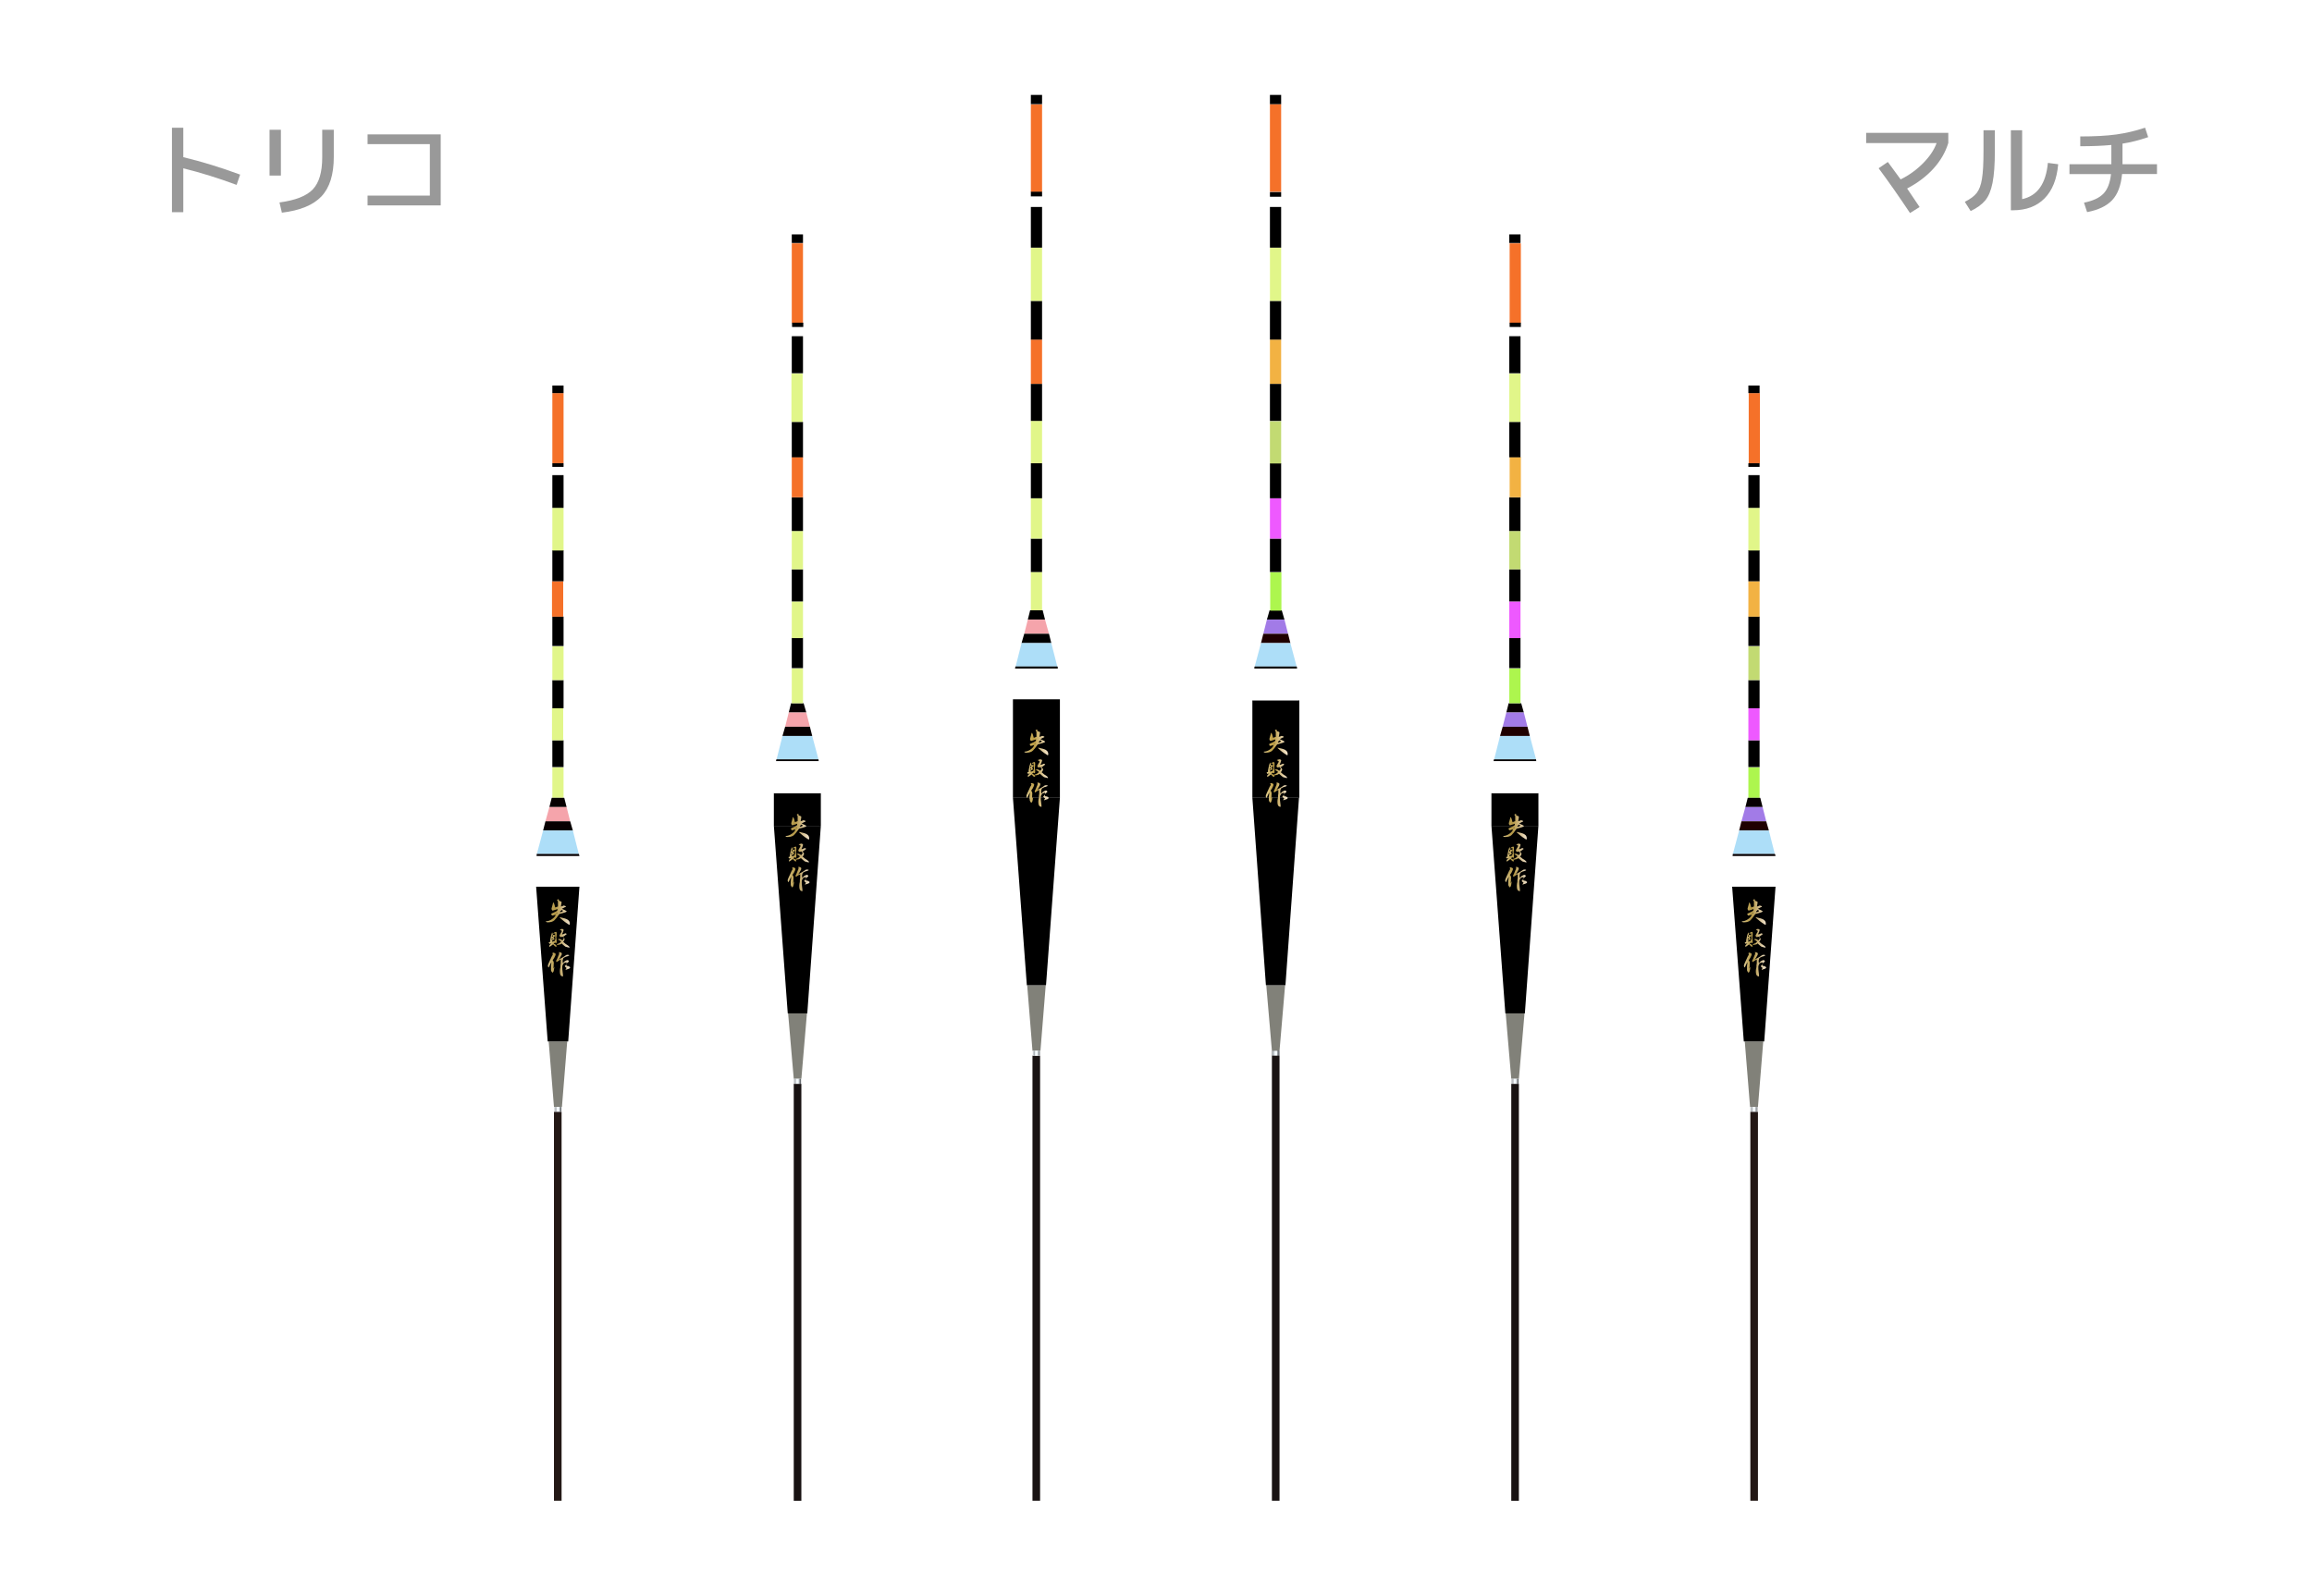 <svg xmlns="http://www.w3.org/2000/svg" xmlns:xlink="http://www.w3.org/1999/xlink" id="&#x30EC;&#x30A4;&#x30E4;&#x30FC;_1" x="0px" y="0px" viewBox="0 0 3278.3 2262.8" style="enable-background:new 0 0 3278.3 2262.8;" xml:space="preserve"><style type="text/css">	.st0{fill:#FFFFFF;}	.st1{enable-background:new    ;}	.st2{fill:#999999;}	.st3{fill:#181212;}	.st4{fill:#818179;}	.st5{fill:url(#SVGID_1_);}	.st6{fill:#070001;}	.st7{fill:#F5A4AB;}	.st8{fill:#ADDEF8;}	.st9{fill:#E1F689;}	.st10{fill:#F57129;}	.st11{fill:url(#SVGID_00000031892240437991857250000009178616873024038079_);}	.st12{fill:url(#SVGID_00000051360325120511450950000005325304436736305286_);}	.st13{fill:url(#SVGID_00000000905723647778375540000007780959927448490893_);}	.st14{fill:url(#SVGID_00000165227787818676568230000016030958467353059748_);}	.st15{fill:#231815;}	.st16{fill:url(#SVGID_00000163780008817908468860000015060482325607671685_);}	.st17{fill:url(#SVGID_00000036235083851361009270000013934778214680302779_);}	.st18{fill:url(#SVGID_00000114785249349087634590000014944127824259828657_);}	.st19{fill:#191313;}	.st20{fill:#10FF00;}	.st21{fill:url(#SVGID_00000028308702423248338950000005921738783264431745_);}	.st22{fill:url(#SVGID_00000150786984922838639850000007979117230727146635_);}	.st23{fill:url(#SVGID_00000012461670389466336580000003406315045284075937_);}	.st24{fill:url(#SVGID_00000181058185330678488870000009827264807442626945_);}	.st25{fill:#A27BE7;}	.st26{fill:#1F0000;}	.st27{fill:url(#SVGID_00000120554847598307056880000014535244200244170881_);}	.st28{fill:url(#SVGID_00000072251364805180922010000001843916109141369247_);}	.st29{fill:url(#SVGID_00000069385939720886705690000017693029749204688517_);}	.st30{fill:url(#SVGID_00000075152268284504158580000012774595758143650957_);}	.st31{fill:#ADF64E;}	.st32{fill:#EE59FF;}	.st33{fill:#C2DA72;}	.st34{fill:#F2B243;}	.st35{fill:url(#SVGID_00000163049876724217945300000014837655807897192346_);}	.st36{fill:url(#SVGID_00000152249301112050276540000013755457495959916717_);}	.st37{fill:url(#SVGID_00000044179185616852789150000008112869583529060261_);}	.st38{fill:url(#SVGID_00000010276356444256929520000005378084177965057978_);}	.st39{fill:url(#SVGID_00000002348049989440442540000011865530974310795962_);}	.st40{fill:url(#SVGID_00000109728551271749920730000016468046332795822221_);}	.st41{fill:url(#SVGID_00000112611360041987611610000001507835941172898238_);}	.st42{fill:url(#SVGID_00000080885444947858908370000014770535264383483289_);}</style><rect class="st0" width="3278.3" height="2262.8"></rect><g class="st1">	<path class="st2" d="M243.8,181.1h16.1v41.8c26.4,6.3,53.2,14.6,80.6,24.7l-5,14.6c-25.6-9.5-50.8-17.4-75.6-23.5v62.2h-16.1V181.1  z"></path>	<path class="st2" d="M382.2,249v-65h16.1v65H382.2z M473.3,184v38.7c0,24.8-5.8,43.4-17.5,55.8c-11.7,12.4-30.4,20-56.1,23.1  l-3.4-14.5c22.7-3,38.4-9.2,47.3-18.6c8.9-9.4,13.3-24.5,13.3-45.3V184H473.3z"></path>	<path class="st2" d="M521.2,190.6h103.7v100.7H521.2v-13.9h88.3v-73h-88.3V190.6z"></path>	<path class="st2" d="M2646.1,202.7v-14.3h116.5v14.3c-3.9,12.9-10.8,25-20.8,36.1c-10,11.1-22.5,20.6-37.6,28.5  c1.9,2.8,7.8,11.6,17.7,26.3l-13.6,8.5c-15.9-23.8-30.7-45-44.5-63.5l13.1-8.9c8.8,11.8,14.8,20,18.1,24.7  c12-5.9,22.6-13.6,31.9-23c9.3-9.4,15.6-18.9,19.1-28.5H2646.1z"></path>	<path class="st2" d="M2812.5,184.7h16.1v29.2c0,19.5-1.1,34.6-3.3,45.5c-2.2,10.9-5.6,19.1-10.3,24.8c-4.7,5.7-11.6,10.7-20.7,15.1  l-8.3-13.1c7.8-3.9,13.4-8.1,16.9-12.6c3.5-4.5,6-11.1,7.4-19.9c1.5-8.8,2.2-22.1,2.2-39.8V184.7z M2851.2,184.7h16.1v97.7  c21.5-4.6,33.7-21.7,36.5-51.4l14.6,1.9c-1.8,21.1-8.3,37.3-19.4,48.5c-11.1,11.2-26,16.8-44.8,16.8h-2.9V184.7z"></path>	<path class="st2" d="M2934.4,246.8v-13.9h59.4v-0.7v-26.6c-12.4,1.2-27.1,1.8-44.1,1.8v-13.9c20.4,0,37.5-0.9,51.2-2.8  c13.7-1.9,27.2-5.1,40.7-9.6l4.4,13.4c-12.6,4.3-24.7,7.4-36.4,9.2v28.5v0.7h48.9v13.9H3009c-1.6,16.4-6.2,28.7-14,37  c-7.8,8.3-19.7,14-35.6,17l-4.4-13.4c12.6-2.5,21.8-6.8,27.6-12.8c5.8-6,9.4-15.3,10.7-27.7H2934.4z"></path></g><g>	<g>		<rect x="1125.5" y="1537" class="st3" width="10.8" height="591.3"></rect>		<polygon class="st4" points="1125.5,1529.9 1136.3,1529.9 1144.2,1437.1 1117.5,1437.1   "></polygon>		<polygon points="1117,1437.1 1144.7,1437.1 1163.9,1171.2 1097.3,1171.2   "></polygon>					<linearGradient id="SVGID_1_" gradientUnits="userSpaceOnUse" x1="-2631.49" y1="-1351.356" x2="-2631.49" y2="-1361.99" gradientTransform="matrix(4.489659e-11 -1 -1 -4.489659e-11 -226.085 -1098.046)">			<stop offset="0" style="stop-color:#CACED1"></stop>			<stop offset="8.369657e-02" style="stop-color:#C7CBCE"></stop>			<stop offset="0.159" style="stop-color:#BDC1C5"></stop>			<stop offset="0.232" style="stop-color:#ADB1B5"></stop>			<stop offset="0.247" style="stop-color:#A9ADB1"></stop>			<stop offset="0.259" style="stop-color:#B3B6BA"></stop>			<stop offset="0.299" style="stop-color:#CFD2D6"></stop>			<stop offset="0.337" style="stop-color:#E3E8EB"></stop>			<stop offset="0.373" style="stop-color:#EFF5F8"></stop>			<stop offset="0.405" style="stop-color:#F3F9FC"></stop>			<stop offset="0.635" style="stop-color:#F3F9FC"></stop>			<stop offset="0.753" style="stop-color:#95999E"></stop>			<stop offset="0.826" style="stop-color:#AFB3B7"></stop>			<stop offset="0.849" style="stop-color:#929498"></stop>			<stop offset="0.872" style="stop-color:#7B7E82"></stop>			<stop offset="0.893" style="stop-color:#6E7276"></stop>			<stop offset="0.91" style="stop-color:#696E72"></stop>			<stop offset="0.924" style="stop-color:#707377"></stop>			<stop offset="0.945" style="stop-color:#818386"></stop>			<stop offset="0.97" style="stop-color:#9FA0A2"></stop>			<stop offset="0.997" style="stop-color:#C6CACD"></stop>			<stop offset="1" style="stop-color:#CACED1"></stop>		</linearGradient>		<polygon class="st5" points="1136.3,1529.9 1136.3,1537 1125.5,1537 1125.5,1529.9   "></polygon>		<rect x="1097.3" y="1124.8" width="66.6" height="46.4"></rect>		<polygon class="st6" points="1121.7,997.3 1118.4,1010.4 1143.3,1010.4 1139.5,997.3   "></polygon>		<polygon class="st7" points="1113.3,1030.6 1148.4,1030.6 1143.3,1010.4 1118.4,1010.4   "></polygon>		<polygon class="st6" points="1101.1,1077 1100.6,1078.4 1160.6,1078.4 1160.6,1077   "></polygon>		<polygon class="st0" points="1097.3,1090.1 1097.3,1124.8 1163.9,1124.8 1163.9,1090.1 1160.6,1078.4 1100.6,1078.4   "></polygon>		<polygon class="st6" points="1113.3,1030.6 1109.5,1043.7 1151.7,1043.7 1148.4,1030.6   "></polygon>		<polygon class="st8" points="1101.1,1077 1160.6,1077 1151.7,1043.7 1109.5,1043.7   "></polygon>		<polygon class="st6" points="1100.2,1079.3 1161.1,1079.3 1160.6,1078.4 1160.6,1077 1101.1,1077 1100.6,1078.4   "></polygon>		<rect x="1122.7" y="948.1" class="st9" width="15.9" height="49.2"></rect>		<g>			<g>				<rect x="1122.7" y="904.4" width="15.9" height="43.1"></rect>			</g>		</g>		<rect x="1122.7" y="852.9" class="st9" width="15.9" height="52"></rect>		<g>			<g>				<rect x="1122.7" y="807.4" width="15.9" height="45.5"></rect>			</g>		</g>		<rect x="1122.7" y="753" class="st9" width="15.9" height="54.4"></rect>		<g>			<g>				<rect x="1122.7" y="705.2" width="15.9" height="47.8"></rect>			</g>		</g>		<rect x="1122.7" y="648" class="st10" width="15.9" height="57.2"></rect>		<g>			<g>				<rect x="1122.7" y="598.3" width="15.9" height="50.2"></rect>			</g>		</g>		<rect x="1122.2" y="529.8" class="st9" width="15.9" height="68.5"></rect>		<g>			<g>				<rect x="1122.7" y="476.8" width="15.9" height="52.5"></rect>			</g>		</g>		<rect x="1122.7" y="345.1" class="st10" width="15.9" height="113"></rect>		<g>			<g>				<rect x="1122.7" y="332.4" width="15.9" height="12.2"></rect>			</g>		</g>		<rect x="1123.1" y="457.6" width="15.9" height="6.1"></rect>		<g>							<linearGradient id="SVGID_00000032610964733635888000000016726417348705602982_" gradientUnits="userSpaceOnUse" x1="938.829" y1="-1309.241" x2="970.237" y2="-1309.241" gradientTransform="matrix(1 0 0 -1 177.684 -62.514)">				<stop offset="0" style="stop-color:#DBC891"></stop>				<stop offset="4.542898e-02" style="stop-color:#D5C085"></stop>				<stop offset="0.203" style="stop-color:#C2A960"></stop>				<stop offset="0.329" style="stop-color:#B69B4C"></stop>				<stop offset="0.405" style="stop-color:#B29645"></stop>				<stop offset="0.541" style="stop-color:#C2A865"></stop>				<stop offset="0.756" style="stop-color:#DAC599"></stop>				<stop offset="0.915" style="stop-color:#E8D8BB"></stop>				<stop offset="1" style="stop-color:#EEDFC8"></stop>			</linearGradient>			<path style="fill:url(#SVGID_00000032610964733635888000000016726417348705602982_);" d="M1131.6,1229.4L1131.6,1229.4    c1.4,0,2.8,0,3.8,0.9c0.9,0.5,0.9,1.4,0.5,2.8c-0.9,1.9-1.9,3.3-2.3,4.2c-0.9,0.9-1.4,2.3-1.9,2.8c0.5-0.5,1.9-1.4,4.7-2.8    c2.3-1.4,4.2-2.3,5.2-3.3c0.5-0.5,1.4-0.9,2.8-0.9s2.3,0.5,2.3,0.9c-0.5,0.5-0.9,0.5-1.9,0.9c-0.5,0.5-1.4,0.5-2.8,0.9    c-0.9,0.5-1.9,0.9-2.8,1.4c-0.9,0.5-1.4,1.4-1.4,2.3c-0.5,0.9-0.5,1.4-0.5,2.3s0,1.9,0.5,3.3c0.5-0.9,1.4-1.9,2.3-2.8    c0.9-0.5,1.9-0.9,2.8-1.4c0.9-0.5,1.9,0,2.3,0c0.5,0.5,0.9,0.9,0.9,1.9c-1.4,0.9-2.3,1.9-3.3,2.8c-0.5,0.9-0.5,2.3,0.5,3.3    c0.9,0,1.9,0,2.8,0.5c0.9,0.5,1.4,0.9,1.9,1.4c0,0.9-0.9,1.9-2.3,2.3c-1.4,0.5-2.8,0.9-4.2,1.4c0-0.5,0-0.9,0.5-1.4    c0.5-0.5,0.5-0.9,0.9-0.9c0-0.5-0.9-0.9-1.9-1.9c-0.9-0.9-0.9-1.4,0-1.9c0.9-0.5,0.9-1.4,1.4-1.9c0-0.5,0.5-1.4,0.5-2.8    c-2.3,0.5-3.8,0.9-4.7,2.3c-0.9,1.4-1.4,2.8-1.4,4.7s0,4.2,0.5,7s0.5,4.7,0.5,6.1c-2.3,0-3.8-1.4-4.2-3.8s-0.5-5.6,0.5-9.4    c0-1.9,0-3.8,0.5-5.6c0-1.9,0-3.8,0-5.2c-0.9,0.5-1.9,0.9-3.3,1.9c-1.4,0.9-2.3,1.4-2.3,1.9c-0.9-0.5-0.9-1.4-0.9-1.9    c0-0.9,0.5-1.4,0.9-1.9c1.4-2.8,1.9-5.2,2.8-6.6C1132.5,1231.3,1132.5,1229.8,1131.6,1229.4z M1121.3,1252.8c0-0.9,0-2.3,0-4.2    c0.5-2.3,0.5-4.2,0.5-5.2c-0.5,0.9-0.9,1.9-1.9,3.8c-0.9,1.9-1.4,3.3-1.9,3.8c-0.9-0.5-1.4-1.9-0.9-3.8s1.9-4.2,3.3-7.5    c1.4-3.3,2.3-5.2,3.3-6.6c0.5-1.4,0.5-1.9-0.5-1.4c0-0.5,0-0.9,0.5-1.4c0.5-0.5,0.9-0.5,1.9,0l0,0c2.3,0.5,2.8,1.4,1.9,3.8    s-2.3,4.7-3.8,6.6c1.4,1.4,1.9,3.8,1.4,6.1c0,1.9,0,3.3-0.5,5.2 M1124.5,1249.5c0,0.9,0,1.9,0,2.8c0.5-0.5,0.5-0.9,0.9-1.4    s0.5-0.9,0.9-0.9c-0.5,0.5-0.5,1.9-0.9,4.2s-0.9,3.8-2.3,4.2c-0.9-1.4-1.9-2.3-1.9-3.8c0-1.4,0-2.8,0-3.8c0-0.5,0-0.9,0.5-1.4    L1124.5,1249.5z"></path>							<linearGradient id="SVGID_00000164511902309846609560000018225760496004660927_" gradientUnits="userSpaceOnUse" x1="935.571" y1="-1234.925" x2="970.032" y2="-1234.925" gradientTransform="matrix(1 0 0 -1 177.684 -62.514)">				<stop offset="0" style="stop-color:#DBC891"></stop>				<stop offset="4.542898e-02" style="stop-color:#D5C085"></stop>				<stop offset="0.203" style="stop-color:#C2A960"></stop>				<stop offset="0.329" style="stop-color:#B69B4C"></stop>				<stop offset="0.405" style="stop-color:#B29645"></stop>				<stop offset="0.541" style="stop-color:#C2A865"></stop>				<stop offset="0.756" style="stop-color:#DAC599"></stop>				<stop offset="0.915" style="stop-color:#E8D8BB"></stop>				<stop offset="1" style="stop-color:#EEDFC8"></stop>			</linearGradient>			<path style="fill:url(#SVGID_00000164511902309846609560000018225760496004660927_);" d="M1133.4,1156.7c0.5,0,1.4,0.5,2.3,0.9    c0.5,0.5,0.5,0.9,0.5,0.9c0,1.4-0.5,3.3-0.9,5.6c0,0,0,0,0,0.5c0.9-0.5,1.9-0.5,2.8-0.9c0.5-0.5,0.9-0.5,1.4-0.5    c1.9,0.5,2.8,0.9,2.8,1.4c0,0.5-0.5,0.9-1.4,0.9c-2.3,1.4-3.8,1.9-4.2,2.3l1.9,0.9c1.9,0.9,3.3,1.4,3.8,1.9    c0.5,0,0.9,0.5,0.9,0.9s-0.9,0.9-2.3,1.4s-4.2,1.4-8,2.3l-1.4,1.9c-1.9,2.8-3.8,5.2-5.6,7s-5.2,2.8-8.4,2.8c-0.9,0-1.9,0-1.9,0    c-0.5,0-0.9-0.5-1.9-0.9c0,0,0-0.5,0.5-0.5c2.3,0,5.2-0.9,8-2.8c2.8-1.9,4.7-3.8,5.6-6.6c-1.9,0.5-3.3,0.9-4.7,1.4    c0,0-0.5-0.5-0.9-0.5c0-0.5-0.5-0.9-0.9-1.9l0.5-0.5c5.2-2.3,8-3.8,8-4.2c0.5-0.5,0.5-1.4,0.5-2.3c-1.9,0.9-3.8,1.4-5.6,1.9    c-0.9,0.5-1.4,0.5-1.9,0s-0.9-1.4-0.9-1.9s0-0.9,0-0.9c0.5-2.3,1.4-4.2,1.9-7c0-0.9,0.5-1.4,0.9-1.4c0.9,1.4,1.4,3.3,1.9,5.2    l0.5,1.9c1.4-0.5,2.8-0.9,3.8-1.4c0-0.9,0-1.4,0-1.9v-3.3c0-0.9,0-1.4,0-1.9s-0.5-0.9-0.9-1.4s-0.5-0.9,0.5-1.4    c0.5,0,0.9-0.5,1.4-0.5C1132.5,1156.7,1132.5,1156.7,1133.4,1156.7z M1127.8,1174.5l1.9-0.5c0,0,0.5-0.5,0.5-0.9    c-0.5,0.5-0.9,0.5-1.4,0.9L1127.8,1174.5z M1136.7,1180.6c4.2,0.9,7,1.9,8.4,3.3c1.4,0.9,2.3,2.8,2.3,5.2c0,0.5,0,0.9-0.5,1.4    h-0.5c-3.3-1.9-5.6-3.8-7.5-5.2c-1.9-1.4-3.8-3.3-6.1-5.2l0,0C1133.9,1179.7,1135.3,1180.1,1136.7,1180.6z M1134.4,1171.2    c0,0.5-0.5,0.9-0.5,1.4c1.4,0,2.8-0.5,3.3-0.9c1.4-0.5,1.4-1.4-0.9-2.3C1135.3,1170.3,1134.9,1170.8,1134.4,1171.2z"></path>							<linearGradient id="SVGID_00000049219409110392841610000002174267829896690074_" gradientUnits="userSpaceOnUse" x1="939.459" y1="-1271.966" x2="969.85" y2="-1271.966" gradientTransform="matrix(1 0 0 -1 177.684 -62.514)">				<stop offset="0" style="stop-color:#DBC891"></stop>				<stop offset="4.542898e-02" style="stop-color:#D5C085"></stop>				<stop offset="0.203" style="stop-color:#C2A960"></stop>				<stop offset="0.329" style="stop-color:#B69B4C"></stop>				<stop offset="0.405" style="stop-color:#B29645"></stop>				<stop offset="0.541" style="stop-color:#C2A865"></stop>				<stop offset="0.756" style="stop-color:#DAC599"></stop>				<stop offset="0.915" style="stop-color:#E8D8BB"></stop>				<stop offset="1" style="stop-color:#EEDFC8"></stop>			</linearGradient>			<path style="fill:url(#SVGID_00000049219409110392841610000002174267829896690074_);" d="M1129.2,1202.2c0,0.5,0,1.4,0,2.3    s0,2.3-0.5,3.8l0.5,4.7c0,0.5,0,1.4,0,1.9s0,0.9-0.5,1.4s-0.5,0.5-0.9,0s-0.5-0.5-0.9-0.5c-0.5,0-0.9,0.5-1.9,1.4    c0,0,0.5,0.5,0.9,0.5c2.3,0.9,3.3,2.3,3.3,3.3c0,0.5-0.5,0.5-0.9,0.5c-0.9,0-1.9-0.5-2.3-1.4c-0.9-0.9-1.4-1.4-1.9-1.9l-0.5,0.5    c-0.9,0.9-2.3,1.4-3.3,2.3c-0.5,0.5-0.5,0.5-0.9,0.9c-0.9-0.9-0.9-2.3,0.5-3.3c0.9-0.9,1.4-1.4,1.9-1.9c-0.9,0-1.4,0.5-2.3,0.9    c-0.5-0.5-0.9-0.9-0.9-0.9c-0.5-0.5-0.5-0.5-0.5-0.9s0.5-0.9,1.9-0.9v-0.5c0-0.5,0-0.9,0-1.9c0.5-2.3,0.9-4.7,1.4-7    c0.5-1.4,0.9-2.8,1.4-4.2c0,0,0.5,0.5,0.5,0.9c0.5,0.9,0.5,1.9,0.5,2.8c0.5-0.5,1.4,0,2.3,0c0.5,0,0.9,0.5,0.9,0.9    c-0.5,0.9-1.4,1.9-2.3,2.8c0.5,0.5,0.9,0.9,1.4,1.4c0,0.5,0,0.5,0,0.9c-0.9,0.5-2.3,1.4-3.3,1.9c0,0.5,0,0.9,0,1.4    c0.5,0,1.4,0,1.9-0.5c0.5,0,0.9-0.5,1.9-0.5v-1.4v-0.5h0.5l0.5,0.5l-0.5-5.2v-3.3v-0.9c-0.5,0-1.4,0.5-2.3,0.5    c-0.5,0.5-0.5,0.5-0.5,0c0.9-1.4,1.9-1.9,3.3-2.3C1128.3,1200.3,1129.2,1200.8,1129.2,1202.2z M1121.7,1212    c0.9-0.5,1.4-0.9,1.4-1.4s-0.5-0.9-0.9-1.4C1122.2,1210.2,1121.7,1211.1,1121.7,1212z M1122.7,1207.3c0,0,0.5,0,0.5,0.5    c0.5-0.5,0.5-0.9,0.9-1.9c-0.5-0.5-0.9-0.5-1.4-0.9C1122.7,1205,1122.7,1207.3,1122.7,1207.3z M1136.3,1196.6    c1.9,0,2.3,0.5,2.3,1.9c-0.5,1.4-0.9,3.3-2.3,5.6h1.4c1.9-0.9,3.3-1.4,3.3-1.4c0.5,0,0.9,0,1.4,0.5c0.5,0,0.5,0.5,0.5,0.9    l-0.9,0.5c-0.9,0.9-1.9,1.4-2.3,1.9s-1.4,0.5-1.9,0.9c1.4,1.4,2.3,2.8,2.3,3.3c0,0.9-0.5,1.9-1.4,3.3c-0.5,0.5-0.5,0.5-0.9,0.5    l3.8,3.3c1.4,0.9,3.3,1.9,4.7,3.3c0.9,0.9,0.9,1.4,0.5,1.9c-2.3-0.5-4.2-0.9-5.6-1.4c-0.9-0.5-2.8-2.3-5.6-4.7l-1.4,0.9    c-0.9,0.5-1.9,0.9-2.8,0.9c-0.5,0-0.9,0-1.4,0.5c-0.9,0-1.4-0.5-1.9-0.5c-0.5-0.5,0-0.5,0-0.5l0.9-0.5c2.3-0.5,4.2-1.9,5.2-3.3    l-0.9-0.9c-0.9-0.5-1.4-0.9-2.3-1.4c-0.9-0.5-1.4-0.5-1.4-0.9c0.5,0,0.9-0.5,1.9-0.5c0.5,0,1.4,0,2.3,0.5    c0.5,0.5,1.4,0.9,2.3,1.4l0.5-0.5c0.9-0.9,1.4-1.9,1.4-2.3v-0.5l-0.9-0.9l-0.5-0.9c-0.9,0-2.3,0.5-3.3,0.5    c-0.5-0.5-0.9-0.5-0.9-0.9c0-0.5-0.5-0.9-0.5-1.4l0.5-0.9c0.9-1.4,1.4-2.3,1.9-3.3c0.5-0.5,0.9-1.4,0.9-2.3    c-0.9-0.5-1.9-1.4-2.8-1.4c0.5-0.5,0.9-0.9,1.9-0.9c0.5,0,0.9-0.5,1.4-0.5h0.9V1196.6L1136.3,1196.6z"></path>		</g>	</g>	<g>		<rect x="783.2" y="1088.2" class="st9" width="15.9" height="43.6"></rect>		<g>			<g>				<rect x="783.2" y="1049.8" width="15.9" height="38"></rect>			</g>		</g>		<rect x="782.7" y="1004.3" class="st9" width="15.9" height="45.5"></rect>		<g>			<g>				<rect x="783.2" y="964.5" width="15.9" height="39.9"></rect>			</g>		</g>		<rect x="783.2" y="916.6" class="st9" width="15.9" height="47.8"></rect>		<g>			<g>				<rect x="783.2" y="874.4" width="15.9" height="41.7"></rect>			</g>		</g>		<rect x="782.7" y="824.3" class="st10" width="15.9" height="50.2"></rect>		<g>			<g>				<rect x="783.2" y="780.2" width="15.9" height="44.1"></rect>			</g>		</g>		<rect x="783.2" y="720.2" class="st9" width="15.9" height="60.5"></rect>		<g>			<g>				<rect x="783.2" y="673.8" width="15.9" height="46.4"></rect>			</g>		</g>		<rect x="783.2" y="557.5" class="st10" width="15.9" height="99.4"></rect>		<g>			<g>				<rect x="783.2" y="546.7" width="15.9" height="10.8"></rect>			</g>		</g>		<rect x="783.2" y="656.9" width="15.9" height="5.2"></rect>		<g>			<polygon class="st0" points="757.9,1224.7 757.9,1224.7 760.2,1257.5 821.6,1257.5 824.5,1224.7 824.5,1224.7 800.1,1131.4     782.3,1131.4    "></polygon>		</g>		<polygon class="st6" points="782.3,1131.4 779,1144.5 803.4,1144.5 800.1,1131.4   "></polygon>		<polygon class="st7" points="773.4,1164.7 808.5,1164.7 803.4,1144.5 779,1144.5   "></polygon>		<polygon class="st6" points="761.2,1211.1 761.2,1212.5 821.2,1212.5 820.7,1211.1   "></polygon>		<polygon class="st6" points="773.4,1164.7 770.1,1177.8 812.3,1177.8 808.5,1164.7   "></polygon>		<polygon class="st8" points="761.2,1211.1 820.7,1211.1 812.3,1177.8 770.1,1177.8   "></polygon>		<polygon class="st6" points="760.7,1213.9 821.6,1213.9 821.2,1212.5 820.7,1211.1 761.2,1211.1 761.2,1212.5   "></polygon>		<polygon class="st4" points="785.5,1569.8 796.8,1569.8 804.3,1476.9 778,1476.9   "></polygon>					<linearGradient id="SVGID_00000110455148100328710580000014361809654419650967_" gradientUnits="userSpaceOnUse" x1="-2671.344" y1="-1011.874" x2="-2671.344" y2="-1022.506" gradientTransform="matrix(4.489659e-11 -1 -1 -4.489659e-11 -226.085 -1098.046)">			<stop offset="0" style="stop-color:#CACED1"></stop>			<stop offset="8.369657e-02" style="stop-color:#C7CBCE"></stop>			<stop offset="0.159" style="stop-color:#BDC1C5"></stop>			<stop offset="0.232" style="stop-color:#ADB1B5"></stop>			<stop offset="0.247" style="stop-color:#A9ADB1"></stop>			<stop offset="0.259" style="stop-color:#B3B6BA"></stop>			<stop offset="0.299" style="stop-color:#CFD2D6"></stop>			<stop offset="0.337" style="stop-color:#E3E8EB"></stop>			<stop offset="0.373" style="stop-color:#EFF5F8"></stop>			<stop offset="0.405" style="stop-color:#F3F9FC"></stop>			<stop offset="0.635" style="stop-color:#F3F9FC"></stop>			<stop offset="0.753" style="stop-color:#95999E"></stop>			<stop offset="0.826" style="stop-color:#AFB3B7"></stop>			<stop offset="0.849" style="stop-color:#929498"></stop>			<stop offset="0.872" style="stop-color:#7B7E82"></stop>			<stop offset="0.893" style="stop-color:#6E7276"></stop>			<stop offset="0.91" style="stop-color:#696E72"></stop>			<stop offset="0.924" style="stop-color:#707377"></stop>			<stop offset="0.945" style="stop-color:#818386"></stop>			<stop offset="0.97" style="stop-color:#9FA0A2"></stop>			<stop offset="0.997" style="stop-color:#C6CACD"></stop>			<stop offset="1" style="stop-color:#CACED1"></stop>		</linearGradient>		<polygon style="fill:url(#SVGID_00000110455148100328710580000014361809654419650967_);" points="796.3,1569.8 796.3,1576.8    786,1576.8 786,1569.8   "></polygon>		<g>			<polygon points="760.2,1257.5 776.6,1476.9 805.7,1476.9 821.6,1257.5    "></polygon>		</g>		<rect x="785.5" y="1576.8" class="st15" width="10.8" height="551.4"></rect>		<g>							<linearGradient id="SVGID_00000079450197030129964120000000999417060251976639_" gradientUnits="userSpaceOnUse" x1="599.346" y1="-1430.211" x2="630.754" y2="-1430.211" gradientTransform="matrix(1 0 0 -1 177.684 -62.514)">				<stop offset="0" style="stop-color:#DBC891"></stop>				<stop offset="4.542898e-02" style="stop-color:#D5C085"></stop>				<stop offset="0.203" style="stop-color:#C2A960"></stop>				<stop offset="0.329" style="stop-color:#B69B4C"></stop>				<stop offset="0.405" style="stop-color:#B29645"></stop>				<stop offset="0.541" style="stop-color:#C2A865"></stop>				<stop offset="0.756" style="stop-color:#DAC599"></stop>				<stop offset="0.915" style="stop-color:#E8D8BB"></stop>				<stop offset="1" style="stop-color:#EEDFC8"></stop>			</linearGradient>			<path style="fill:url(#SVGID_00000079450197030129964120000000999417060251976639_);" d="M792.1,1350.3L792.1,1350.3    c1.4,0,2.8,0,3.8,0.9c0.9,0.5,0.9,1.4,0.5,2.8c-0.9,1.9-1.9,3.3-2.3,4.2c-0.9,0.9-1.4,2.3-1.9,2.8c0.5-0.5,1.9-1.4,4.7-2.8    c2.3-1.4,4.2-2.3,5.2-3.3c0.5-0.5,1.4-0.9,2.8-0.9c1.4,0,2.3,0.5,2.3,0.9c-0.5,0.5-0.9,0.5-1.9,0.9c-0.5,0.5-1.4,0.5-2.8,0.9    c-0.9,0.5-1.9,0.9-2.8,1.4c-0.9,0.5-1.4,1.4-1.4,2.3c-0.5,0.9-0.5,1.4-0.5,2.3c0,0.9,0,1.9,0.5,3.3c0.5-0.9,1.4-1.9,2.3-2.8    c0.9-0.5,1.9-0.9,2.8-1.4c0.9-0.5,1.9,0,2.3,0c0.5,0.5,0.9,0.9,0.9,1.9c-1.4,0.9-2.3,1.9-3.3,2.8c-0.5,0.9-0.5,2.3,0.5,3.3    c0.9,0,1.9,0,2.8,0.5c0.9,0.5,1.4,0.9,1.9,1.4c0,0.9-0.9,1.9-2.3,2.3c-1.4,0.5-2.8,0.9-4.2,1.4c0-0.5,0-0.9,0.5-1.4    c0.5-0.5,0.5-0.9,0.9-0.9c0-0.5-0.9-0.9-1.9-1.9c-0.9-0.9-0.9-1.4,0-1.9s0.9-1.4,1.4-1.9c0-0.5,0.5-1.4,0.5-2.8    c-2.3,0.5-3.8,0.9-4.7,2.3c-0.9,1.4-1.4,2.8-1.4,4.7s0,4.2,0.5,7s0.5,4.7,0.5,6.1c-2.3,0-3.8-1.4-4.2-3.8s-0.5-5.6,0.5-9.4    c0-1.9,0-3.8,0.5-5.6c0-1.9,0-3.8,0-5.2c-0.9,0.5-1.9,0.9-3.3,1.9s-2.3,1.4-2.3,1.9c-0.9-0.5-0.9-1.4-0.9-1.9    c0-0.9,0.5-1.4,0.9-1.9c1.4-2.8,1.9-5.2,2.8-6.6C793,1352.2,793,1350.8,792.1,1350.3z M781.3,1373.8c0-0.9,0-2.3,0-4.2    c0.5-2.3,0.5-4.2,0.5-5.2c-0.5,0.9-0.9,1.9-1.9,3.8c-0.9,1.9-1.4,3.3-1.9,3.8c-0.9-0.5-1.4-1.9-0.9-3.8s1.9-4.2,3.3-7.5    c1.4-3.3,2.3-5.2,3.3-6.6c0.5-1.4,0.5-1.9-0.5-1.4c0-0.5,0-0.9,0.5-1.4c0.5-0.5,0.9-0.5,1.9,0l0,0c2.3,0.5,2.8,1.4,1.9,3.8    s-2.3,4.7-3.8,6.6c1.4,1.4,1.9,3.8,1.4,6.1c0,1.9,0,3.3-0.5,5.2 M784.6,1370.5c0,0.9,0,1.9,0,2.8c0.5-0.5,0.5-0.9,0.9-1.4    c0.5-0.5,0.5-0.9,0.9-0.9c-0.5,0.5-0.5,1.9-0.9,4.2s-0.9,3.8-2.3,4.2c-0.9-1.4-1.9-2.3-1.9-3.8c0-1.4,0-2.8,0-3.8    c0-0.5,0-0.9,0.5-1.4L784.6,1370.5z"></path>							<linearGradient id="SVGID_00000183248413510542983490000002691420268253334187_" gradientUnits="userSpaceOnUse" x1="596.087" y1="-1355.894" x2="630.548" y2="-1355.894" gradientTransform="matrix(1 0 0 -1 177.684 -62.514)">				<stop offset="0" style="stop-color:#DBC891"></stop>				<stop offset="4.542898e-02" style="stop-color:#D5C085"></stop>				<stop offset="0.203" style="stop-color:#C2A960"></stop>				<stop offset="0.329" style="stop-color:#B69B4C"></stop>				<stop offset="0.405" style="stop-color:#B29645"></stop>				<stop offset="0.541" style="stop-color:#C2A865"></stop>				<stop offset="0.756" style="stop-color:#DAC599"></stop>				<stop offset="0.915" style="stop-color:#E8D8BB"></stop>				<stop offset="1" style="stop-color:#EEDFC8"></stop>			</linearGradient>			<path style="fill:url(#SVGID_00000183248413510542983490000002691420268253334187_);" d="M793.5,1277.7c0.5,0,1.4,0.5,2.3,0.9    c0.5,0.5,0.5,0.9,0.5,0.9c0,1.4-0.5,3.3-0.9,5.6c0,0,0,0,0,0.5c0.9-0.5,1.9-0.5,2.8-0.9c0.5-0.5,0.9-0.5,1.4-0.5    c1.9,0.5,2.8,0.9,2.8,1.4s-0.5,0.9-1.4,0.9c-2.3,1.4-3.8,1.9-4.2,2.3l1.9,0.9c1.9,0.9,3.3,1.4,3.8,1.9c0.5,0,0.9,0.5,0.9,0.9    c0,0.5-0.9,0.9-2.3,1.4c-1.4,0.5-4.2,1.4-8,2.3l-1.4,1.9c-1.9,2.8-3.8,5.2-5.6,7s-5.2,2.8-8.4,2.8c-0.9,0-1.9,0-1.9,0    c-0.5,0-0.9-0.5-1.9-0.9c0,0,0-0.5,0.5-0.5c2.3,0,5.2-0.9,8-2.8s4.7-3.8,5.6-6.6c-1.9,0.5-3.3,0.9-4.7,1.4c0,0-0.5-0.5-0.9-0.5    c0-0.5-0.5-0.9-0.9-1.9l0.5-0.5c5.2-2.3,8-3.8,8-4.2c0.5-0.5,0.5-1.4,0.5-2.3c-1.9,0.9-3.8,1.4-5.6,1.9c-0.9,0.5-1.4,0.5-1.9,0    c-0.5-0.5-0.9-1.4-0.9-1.9s0-0.9,0-0.9c0.5-2.3,1.4-4.2,1.9-7c0-0.9,0.5-1.4,0.9-1.4c0.9,1.4,1.4,3.3,1.9,5.2l0.5,1.9    c1.4-0.5,2.8-0.9,3.8-1.4c0-0.9,0-1.4,0-1.9v-3.3c0-0.9,0-1.4,0-1.9c0-0.5-0.5-0.9-0.9-1.4c-0.5-0.5-0.5-0.9,0.5-1.4    c0.5,0,0.9-0.5,1.4-0.5C792.6,1277.7,793,1277.7,793.5,1277.7z M787.9,1295.5l1.9-0.5c0,0,0.5-0.5,0.5-0.9    c-0.5,0.5-0.9,0.5-1.4,0.9L787.9,1295.5z M797.3,1301.6c4.2,0.9,7,1.9,8.4,3.3c1.4,0.9,2.3,2.8,2.3,5.2c0,0.5,0,0.9-0.5,1.4h-0.5    c-3.3-1.9-5.6-3.8-7.5-5.2s-3.8-3.3-6.1-5.2l0,0C794.4,1300.6,795.4,1301.1,797.3,1301.6z M794.4,1292.2c0,0.5-0.5,0.9-0.5,1.4    c1.4,0,2.8-0.5,3.3-0.9c1.4-0.5,1.4-1.4-0.9-2.3C795.9,1291.3,794.9,1291.7,794.4,1292.2z"></path>							<linearGradient id="SVGID_00000040569238708804420720000004690375589422861459_" gradientUnits="userSpaceOnUse" x1="599.975" y1="-1393.066" x2="630.366" y2="-1393.066" gradientTransform="matrix(1 0 0 -1 177.684 -62.514)">				<stop offset="0" style="stop-color:#DBC891"></stop>				<stop offset="4.542898e-02" style="stop-color:#D5C085"></stop>				<stop offset="0.203" style="stop-color:#C2A960"></stop>				<stop offset="0.329" style="stop-color:#B69B4C"></stop>				<stop offset="0.405" style="stop-color:#B29645"></stop>				<stop offset="0.541" style="stop-color:#C2A865"></stop>				<stop offset="0.756" style="stop-color:#DAC599"></stop>				<stop offset="0.915" style="stop-color:#E8D8BB"></stop>				<stop offset="1" style="stop-color:#EEDFC8"></stop>			</linearGradient>			<path style="fill:url(#SVGID_00000040569238708804420720000004690375589422861459_);" d="M789.3,1323.2c0,0.5,0,1.4,0,2.3    s0,2.3-0.5,3.8l0.5,4.7c0,0.5,0,1.4,0,1.9s0,0.9-0.5,1.4c-0.5,0.5-0.5,0.5-0.9,0c-0.5-0.5-0.5-0.5-0.9-0.5s-0.9,0.5-1.9,1.4    c0,0,0.5,0.5,0.9,0.5c2.3,0.9,3.3,2.3,3.3,3.3c0,0.5-0.5,0.5-0.9,0.5c-0.9,0-1.9-0.5-2.3-1.4c-0.9-0.9-1.4-1.4-1.9-1.9l-0.5,0.5    c-0.9,0.9-2.3,1.4-3.3,2.3c-0.5,0.5-0.5,0.5-0.9,0.9c-0.9-0.9-0.9-2.3,0.5-3.3c0.9-0.9,1.4-1.4,1.9-1.9c-0.9,0-1.4,0.5-2.3,0.9    c-0.5-0.5-0.9-0.9-0.9-0.9c-0.5-0.5-0.5-0.5-0.5-0.9c0-0.5,0.5-0.9,1.9-0.9v-0.5c0-0.5,0-0.9,0-1.9c0.5-2.3,0.9-4.7,1.4-7    c0.5-1.4,0.9-2.8,1.4-4.2c0,0,0.5,0.5,0.5,0.9c0.5,0.9,0.5,1.9,0.5,2.8c0.5-0.5,1.4,0,2.3,0c0.5,0,0.9,0.5,0.9,0.9    c-0.5,0.9-1.4,1.9-2.3,2.8c0.5,0.5,0.9,0.9,1.4,1.4c0,0.5,0,0.5,0,0.9c-0.9,0.5-2.3,1.4-3.3,1.9c0,0.5,0,0.9,0,1.4    c0.5,0,1.4,0,1.9-0.5c0.5,0,0.9-0.5,1.9-0.5v-1.4v-0.5h0.5l0.5,0.5l-0.5-5.2v-3.3v-0.9c-0.5,0-1.4,0.5-2.3,0.5    c-0.5,0.5-0.5,0.5-0.5,0c0.9-1.4,1.9-1.9,3.3-2.3C788.8,1321.3,789.3,1321.7,789.3,1323.2z M782.3,1333c0.9-0.5,1.4-0.9,1.4-1.4    c0-0.5-0.5-0.9-0.9-1.4C782.3,1331.1,782.3,1331.6,782.3,1333z M782.7,1328.3c0,0,0.5,0,0.5,0.5c0.5-0.5,0.5-0.9,0.9-1.9    c-0.5-0.5-0.9-0.5-1.4-0.9C782.7,1326,782.7,1328.3,782.7,1328.3z M796.8,1317.5c1.9,0,2.3,0.5,2.3,1.9c-0.5,1.4-0.9,3.3-2.3,5.6    h1.4c1.9-0.9,3.3-1.4,3.3-1.4c0.5,0,0.9,0,1.4,0.5c0.5,0,0.5,0.5,0.5,0.9l-0.9,0.5c-0.9,0.9-1.9,1.4-2.3,1.9s-1.4,0.5-1.9,0.9    c1.4,1.4,2.3,2.8,2.3,3.3c0,0.9-0.5,1.9-1.4,3.3c-0.5,0.5-0.5,0.5-0.9,0.5l3.8,3.3c1.4,0.9,3.3,1.9,4.7,3.3    c0.9,0.9,0.9,1.4,0.5,1.9c-2.3-0.5-4.2-0.9-5.6-1.4c-0.9-0.5-2.8-2.3-5.6-4.7l-0.5,0.9c-0.9,0.5-1.9,0.9-2.8,0.9    c-0.5,0-0.9,0-1.4,0.5c-0.9,0-1.4-0.5-1.9-0.5c-0.5-0.5,0-0.5,0-0.5l0.9-0.5c2.3-0.5,4.2-1.9,5.2-3.3l-0.9-0.9    c-0.9-0.5-1.4-0.9-2.3-1.4c-0.9-0.5-1.4-0.5-1.4-0.9c0.5,0,0.9-0.5,1.9-0.5c0.5,0,1.4,0,2.3,0.5c0.5,0.5,1.4,0.9,2.3,1.4l0.5-0.5    c0.9-0.9,1.4-1.9,1.4-2.3v-0.5l-0.9-0.9l-0.5-0.9c-0.9,0-2.3,0.5-3.3,0.5c-0.5-0.5-0.9-0.5-0.9-0.9s-0.5-0.9-0.5-1.4l0.5-0.9    c0.9-1.4,1.4-2.3,1.9-3.3c0.5-0.5,0.9-1.4,0.9-2.3c-0.9-0.5-1.9-1.4-2.8-1.4c0.5-0.5,0.9-0.9,1.9-0.9    C795.9,1317.5,796.3,1317.1,796.8,1317.5L796.8,1317.5L796.8,1317.5z"></path>		</g>	</g>	<g>		<rect x="1464" y="1497.1" class="st19" width="10.8" height="631.1"></rect>		<polygon class="st4" points="1464,1490.1 1475.3,1490.1 1482.8,1397.2 1456.5,1397.2   "></polygon>		<polygon points="1456,1397.2 1483.2,1397.2 1502.9,1131.4 1436.3,1131.4   "></polygon>		<polygon points="1460.7,865.5 1457.4,878.7 1481.8,878.7 1478.5,865.5   "></polygon>		<polygon class="st7" points="1452.3,898.8 1487.4,898.8 1481.8,878.7 1457.4,878.7   "></polygon>		<polygon class="st20" points="1461.2,865.5 1478.5,865.5 1478.5,865.5   "></polygon>		<polygon points="1440.1,945.2 1439.6,946.6 1499.6,946.6 1499.2,945.2   "></polygon>		<polygon class="st0" points="1436.3,958.8 1436.3,993.1 1502.9,993.1 1502.9,958.8 1499.6,946.6 1439.6,946.6   "></polygon>		<polygon points="1452.3,898.8 1448.5,912 1490.7,912 1487.4,898.8   "></polygon>		<polygon class="st8" points="1440.1,945.2 1499.2,945.2 1490.7,912 1448.5,912   "></polygon>					<linearGradient id="SVGID_00000081628776918512461360000013867125265644629396_" gradientUnits="userSpaceOnUse" x1="-2398.211" y1="2340.027" x2="-2398.211" y2="2350.66" gradientTransform="matrix(4.489700e-11 -1 1 4.489700e-11 -875.679 -904.622)">			<stop offset="0" style="stop-color:#CBD0D4"></stop>			<stop offset="8.913727e-02" style="stop-color:#C7CDD1"></stop>			<stop offset="0.17" style="stop-color:#BCC2C6"></stop>			<stop offset="0.247" style="stop-color:#AAB0B4"></stop>			<stop offset="0.247" style="stop-color:#AAB0B4"></stop>			<stop offset="0.248" style="stop-color:#AAB0B4"></stop>			<stop offset="0.29" style="stop-color:#CAD0D4"></stop>			<stop offset="0.332" style="stop-color:#E1E7EB"></stop>			<stop offset="0.371" style="stop-color:#EFF5F8"></stop>			<stop offset="0.405" style="stop-color:#F4FAFD"></stop>			<stop offset="0.635" style="stop-color:#F4FAFD"></stop>			<stop offset="0.753" style="stop-color:#979CA0"></stop>			<stop offset="0.826" style="stop-color:#B0B6BA"></stop>			<stop offset="0.846" style="stop-color:#969B9F"></stop>			<stop offset="0.87" style="stop-color:#7E8387"></stop>			<stop offset="0.892" style="stop-color:#707478"></stop>			<stop offset="0.91" style="stop-color:#6B6F73"></stop>			<stop offset="0.925" style="stop-color:#72767A"></stop>			<stop offset="0.948" style="stop-color:#858A8E"></stop>			<stop offset="0.974" style="stop-color:#A5AAAE"></stop>			<stop offset="1" style="stop-color:#CBD0D4"></stop>		</linearGradient>		<polygon style="fill:url(#SVGID_00000081628776918512461360000013867125265644629396_);" points="1474.8,1490.1 1474.8,1497.1    1464.5,1497.1 1464.5,1490.1   "></polygon>		<rect x="1461.7" y="811.1" class="st9" width="15.9" height="54.4"></rect>		<g>			<rect x="1461.7" y="763.8" width="15.9" height="47.4"></rect>		</g>		<rect x="1461.7" y="706.6" class="st9" width="15.9" height="57.2"></rect>		<g>			<rect x="1461.7" y="656.9" width="15.9" height="49.7"></rect>		</g>		<rect x="1461.7" y="596.9" class="st9" width="15.9" height="60"></rect>		<g>			<rect x="1461.7" y="544.4" width="15.9" height="52.5"></rect>		</g>		<rect x="1461.7" y="481.5" class="st10" width="15.9" height="62.8"></rect>		<g>			<rect x="1461.7" y="426.7" width="15.9" height="54.9"></rect>		</g>		<rect x="1461.7" y="351.2" class="st9" width="15.9" height="75.5"></rect>		<g>			<rect x="1461.7" y="293.5" width="15.9" height="57.7"></rect>		</g>		<rect x="1461.7" y="148.2" class="st10" width="15.9" height="124.3"></rect>		<g>			<rect x="1461.7" y="134.6" width="15.9" height="13.1"></rect>		</g>		<rect x="1461.7" y="271.9" width="15.9" height="6.6"></rect>		<polygon points="1439.2,948.1 1500.1,948.1 1499.6,946.6 1499.2,945.2 1440.1,945.2 1439.6,946.6   "></polygon>		<rect x="1436.3" y="991.7" width="66.6" height="139.7"></rect>		<g>							<linearGradient id="SVGID_00000173150390493673791250000016575203734779983531_" gradientUnits="userSpaceOnUse" x1="1413.234" y1="1787.562" x2="1444.643" y2="1787.562" gradientTransform="matrix(1 0 0 1 42.355 -660.398)">				<stop offset="0" style="stop-color:#E5D196"></stop>				<stop offset="3.058292e-02" style="stop-color:#E1CC8E"></stop>				<stop offset="0.195" style="stop-color:#CDB265"></stop>				<stop offset="0.326" style="stop-color:#C1A34C"></stop>				<stop offset="0.405" style="stop-color:#BD9D43"></stop>				<stop offset="0.504" style="stop-color:#C8AB5E"></stop>				<stop offset="0.737" style="stop-color:#E0CA99"></stop>				<stop offset="0.909" style="stop-color:#EEDDBD"></stop>				<stop offset="1" style="stop-color:#F4E4CB"></stop>			</linearGradient>			<path style="fill:url(#SVGID_00000173150390493673791250000016575203734779983531_);" d="M1470.6,1109.8L1470.6,1109.8    c1.4,0,2.8,0,3.8,0.9c0.9,0.5,0.9,1.4,0.5,2.8c-0.9,1.9-1.9,3.3-2.3,4.2c-0.9,0.9-1.4,2.3-1.9,2.8c0.5-0.5,1.9-1.4,4.7-2.8    c2.3-1.4,4.2-2.3,5.2-3.3c0.5-0.5,1.4-0.9,2.8-0.9s2.3,0.5,2.3,0.9c-0.5,0.5-0.9,0.5-1.9,0.9c-0.5,0.5-1.4,0.5-2.8,0.9    c-0.9,0.5-1.9,0.9-2.8,1.4c-0.9,0.5-1.4,1.4-1.4,2.3c-0.5,0.9-0.5,1.4-0.5,2.3s0,1.9,0.5,3.3c0.5-0.9,1.4-1.9,2.3-2.8    c0.9-0.5,1.9-0.9,2.8-1.4c0.9-0.5,1.9,0,2.3,0c0.5,0.5,0.9,0.9,0.9,1.9c-1.4,0.9-2.3,1.9-3.3,2.8c-0.5,0.9-0.5,2.3,0.5,3.3    c0.9,0,1.9,0,2.8,0.5c0.9,0.5,1.4,0.9,1.9,1.4c0,0.9-0.9,1.9-2.3,2.3c-1.4,0.5-2.8,0.9-4.2,1.4c0-0.5,0-0.9,0.5-1.4    s0.5-0.9,0.9-0.9c0-0.5-0.9-0.9-1.9-1.9s-0.9-1.4,0-1.9s0.9-1.4,1.4-1.9c0-0.5,0.5-1.4,0.5-2.8c-2.3,0.5-3.8,0.9-4.7,2.3    s-1.4,2.8-1.4,4.7c0,1.9,0,4.2,0.5,7c0.5,2.8,0.5,4.7,0.5,6.1c-2.3,0-3.8-1.4-4.2-3.8c-0.5-2.3-0.5-5.6,0.5-9.4    c0-1.9,0-3.8,0.5-5.6c0-1.9,0-3.8,0-5.2c-0.9,0.5-1.9,0.9-3.3,1.9s-2.3,1.4-2.3,1.9c-0.9-0.5-0.9-1.4-0.9-1.9    c0-0.9,0.5-1.4,0.9-1.9c1.4-2.8,1.9-5.2,2.8-6.6C1471.5,1111.2,1471.5,1110.3,1470.6,1109.8z M1459.8,1133.3c0-0.9,0-2.3,0-4.2    c0.5-2.3,0.5-4.2,0.5-5.2c-0.5,0.9-0.9,1.9-1.9,3.8s-1.4,3.3-1.9,3.8c-0.9-0.5-1.4-1.9-0.9-3.8c0.5-1.9,1.9-4.2,3.3-7.5    s2.3-5.2,3.3-6.6c0.5-1.4,0.5-1.9-0.5-1.4c0-0.5,0-0.9,0.5-1.4c0.5-0.5,0.9-0.5,1.9,0l0,0c2.3,0.5,2.8,1.4,1.9,3.8    s-2.3,4.7-3.8,6.6c1.4,1.4,1.9,3.8,1.4,6.1c0,1.9,0,3.3-0.5,5.2 M1463.5,1129.5c0,0.9,0,1.9,0,2.8c0.5-0.5,0.5-0.9,0.9-1.4    c0.5-0.5,0.5-0.9,0.9-0.9c-0.5,0.5-0.5,1.9-0.9,4.2s-0.9,3.8-2.3,4.2c-0.9-1.4-1.9-2.3-1.9-3.8s0-2.8,0-3.8c0-0.5,0-0.9,0.5-1.4    L1463.5,1129.5z"></path>							<linearGradient id="SVGID_00000164482820340204077040000016452458330360039562_" gradientUnits="userSpaceOnUse" x1="1409.976" y1="1713.246" x2="1444.437" y2="1713.246" gradientTransform="matrix(1 0 0 1 42.355 -660.398)">				<stop offset="0" style="stop-color:#E5D196"></stop>				<stop offset="3.058292e-02" style="stop-color:#E1CC8E"></stop>				<stop offset="0.195" style="stop-color:#CDB265"></stop>				<stop offset="0.326" style="stop-color:#C1A34C"></stop>				<stop offset="0.405" style="stop-color:#BD9D43"></stop>				<stop offset="0.504" style="stop-color:#C8AB5E"></stop>				<stop offset="0.737" style="stop-color:#E0CA99"></stop>				<stop offset="0.909" style="stop-color:#EEDDBD"></stop>				<stop offset="1" style="stop-color:#F4E4CB"></stop>			</linearGradient>			<path style="fill:url(#SVGID_00000164482820340204077040000016452458330360039562_);" d="M1472,1037.1c0.5,0,1.4,0.5,2.3,0.9    c0.5,0.5,0.5,0.9,0.5,0.9c0,1.4-0.5,3.3-0.9,5.6c0,0,0,0,0,0.5c0.9-0.5,1.9-0.5,2.8-0.9c0.5-0.5,0.9-0.5,1.4-0.5    c1.9,0.5,2.8,0.9,2.8,1.4s-0.5,0.9-1.4,0.9c-2.3,1.4-3.8,1.9-4.2,2.3l1.9,0.9c1.9,0.9,3.3,1.4,3.8,1.9c0.5,0,0.9,0.5,0.9,0.9    s-0.9,0.9-2.3,1.4s-4.2,1.4-8,2.3l-1.4,1.9c-1.9,2.8-3.8,5.2-5.6,7c-1.9,1.9-5.2,2.8-8.4,2.8c-0.9,0-1.9,0-1.9,0    c-0.5,0-0.9-0.5-1.9-0.9c0,0,0-0.5,0.5-0.5c2.3,0,5.2-0.9,8-2.8s4.7-3.8,5.6-6.6c-1.9,0.5-3.3,0.9-4.7,1.4c0,0-0.5-0.5-0.9-0.5    c0-0.5-0.5-0.9-0.9-1.9l0.5-0.5c5.2-2.3,8-3.8,8-4.2c0.5-0.5,0.5-1.4,0.5-2.3c-1.9,0.9-3.8,1.4-5.6,1.9c-0.9,0.5-1.4,0.5-1.9,0    c-0.5-0.5-0.9-1.4-0.9-1.9c0-0.5,0-0.9,0-0.9c0.5-2.3,1.4-4.2,1.9-7c0-0.9,0.5-1.4,0.9-1.4c0.9,1.4,1.4,3.3,1.9,5.2l0.5,1.9    c1.4-0.5,2.8-0.9,3.8-1.4c0-0.9,0-1.4,0-1.9v-3.3c0-0.9,0-1.4,0-1.9c0-0.5-0.5-0.9-0.9-1.4c-0.5-0.5-0.5-0.9,0.5-1.4    c0.5,0,0.9-0.5,1.4-0.5C1471,1037.1,1471.5,1037.1,1472,1037.1z M1466.3,1055l1.9-0.5c0,0,0.5-0.5,0.5-0.9    c-0.5,0.5-0.9,0.5-1.4,0.9L1466.3,1055z M1475.7,1061.1c4.2,0.9,7,1.9,8.4,3.3c1.4,0.9,2.3,2.8,2.3,5.2c0,0.5,0,0.9-0.5,1.4h-0.5    c-3.3-1.9-5.6-3.8-7.5-5.2s-3.8-3.3-6.1-5.2l0,0C1472.9,1060.1,1473.8,1060.6,1475.7,1061.1z M1473.4,1051.7    c0,0.5-0.5,0.9-0.5,1.4c1.4,0,2.8-0.5,3.3-0.9c1.4-0.5,1.4-1.4-0.9-2.3C1474.3,1050.7,1473.4,1051.2,1473.4,1051.7z"></path>							<linearGradient id="SVGID_00000152266518882406894270000005439487686503638406_" gradientUnits="userSpaceOnUse" x1="1413.864" y1="1750.287" x2="1444.255" y2="1750.287" gradientTransform="matrix(1 0 0 1 42.355 -660.398)">				<stop offset="0" style="stop-color:#E5D196"></stop>				<stop offset="3.058292e-02" style="stop-color:#E1CC8E"></stop>				<stop offset="0.195" style="stop-color:#CDB265"></stop>				<stop offset="0.326" style="stop-color:#C1A34C"></stop>				<stop offset="0.405" style="stop-color:#BD9D43"></stop>				<stop offset="0.504" style="stop-color:#C8AB5E"></stop>				<stop offset="0.737" style="stop-color:#E0CA99"></stop>				<stop offset="0.909" style="stop-color:#EEDDBD"></stop>				<stop offset="1" style="stop-color:#F4E4CB"></stop>			</linearGradient>			<path style="fill:url(#SVGID_00000152266518882406894270000005439487686503638406_);" d="M1467.8,1082.2c0,0.5,0,1.4,0,2.3    s0,2.3-0.5,3.8l0.5,4.7c0,0.5,0,1.4,0,1.9s0,0.9-0.5,1.4s-0.5,0.5-0.9,0s-0.5-0.5-0.9-0.5s-0.9,0.5-1.9,1.4c0,0,0.5,0.5,0.9,0.5    c2.3,0.9,3.3,2.3,3.3,3.3c0,0.5-0.5,0.5-0.9,0.5c-0.9,0-1.9-0.5-2.3-1.4c-0.9-0.9-1.4-1.4-1.9-1.9l-0.5,0.5    c-0.9,0.9-2.3,1.4-3.3,2.3c-0.5,0.5-0.5,0.5-0.9,0.9c-0.9-0.9-0.9-2.3,0.5-3.3c0.9-0.9,1.4-1.4,1.9-1.9c-0.9,0-1.4,0.5-2.3,0.9    c-0.5-0.5-0.9-0.9-0.9-0.9c-0.5-0.5-0.5-0.5-0.5-0.9s0.5-0.9,1.9-0.9v-0.5c0-0.5,0-0.9,0-1.9c0.5-2.3,0.9-4.7,1.4-7    c0.5-1.4,0.9-2.8,1.4-4.2c0,0,0.5,0.5,0.5,0.9c0.5,0.9,0.5,1.9,0.5,2.8c0.5-0.5,1.4,0,2.3,0c0.5,0,0.9,0.5,0.9,0.9    c-0.5,0.9-1.4,1.9-2.3,2.8c0.5,0.5,0.9,0.9,1.4,1.4c0,0.5,0,0.5,0,0.9c-0.9,0.5-2.3,1.4-3.3,1.9c0,0.5,0,0.9,0,1.4    c0.5,0,1.4,0,1.9-0.5c0.5,0,0.9-0.5,1.9-0.5v-1.4v-0.5h0.5l0.5,0.5l-0.5-5.2v-3.3v-0.9c-0.5,0-1.4,0.5-2.3,0.5    c-0.5,0.5-0.5,0.5-0.5,0c0.9-1.4,1.9-1.9,3.3-2.3C1467.3,1080.7,1467.8,1081.2,1467.8,1082.2z M1460.7,1092    c0.9-0.5,1.4-0.9,1.4-1.4c0-0.5-0.5-0.9-0.9-1.4C1460.7,1090.1,1460.7,1091.1,1460.7,1092z M1461.2,1087.8c0,0,0.5,0,0.5,0.5    c0.5-0.5,0.5-0.9,0.9-1.9c-0.5-0.5-0.9-0.5-1.4-0.9V1087.8z M1475.3,1077c1.9,0,2.3,0.5,2.3,1.9c-0.5,1.4-0.9,3.3-2.3,5.6h1.4    c1.9-0.9,3.3-1.4,3.3-1.4c0.5,0,0.9,0,1.4,0.5c0.5,0,0.5,0.5,0.5,0.9l-0.9,0.5c-0.9,0.9-1.9,1.4-2.3,1.9    c-0.5,0.5-1.4,0.5-1.9,0.9c1.4,1.4,2.3,2.8,2.3,3.3c0,0.9-0.5,1.9-1.4,3.3c-0.5,0.5-0.5,0.5-0.9,0.5l3.8,3.3    c1.4,0.9,3.3,1.9,4.7,3.3c0.9,0.9,0.9,1.4,0.5,1.9c-2.3-0.5-4.2-0.9-5.6-1.4c-0.9-0.5-2.8-2.3-5.6-4.7l-1.4,0.9    c-0.9,0.5-1.9,0.9-2.8,0.9c-0.5,0-0.9,0-1.4,0.5c-0.9,0-1.4-0.5-1.9-0.5c-0.5-0.5,0-0.5,0-0.5l0.9-0.5c2.3-0.5,4.2-1.9,5.2-3.3    l-0.9-0.9c-0.9-0.5-1.4-0.9-2.3-1.4s-1.4-0.5-1.4-0.9c0.5,0,0.9-0.5,1.9-0.5c0.5,0,1.4,0,2.3,0.5c0.5,0.5,1.4,0.9,2.3,1.4    l0.5-0.5c0.9-0.9,1.4-1.9,1.4-2.3v-0.5l-0.9-0.9l-0.5-0.9c-0.9,0-2.3,0.5-3.3,0.5c-0.5-0.5-0.9-0.5-0.9-0.9s-0.5-0.9-0.5-1.4    l0.5-0.9c0.9-1.4,1.4-2.3,1.9-3.3c0.5-0.5,0.9-1.4,0.9-2.3c-0.9-0.5-1.9-1.4-2.8-1.4c0.5-0.5,0.9-0.9,1.9-0.9    c0.5,0,0.9-0.5,1.4-0.5h0.9L1475.3,1077L1475.3,1077z"></path>		</g>	</g>	<g>		<rect x="1803.5" y="1490.1" class="st19" width="10.8" height="638.1"></rect>		<polygon class="st4" points="1803.5,1490.1 1814.3,1490.1 1822.2,1397.2 1795.5,1397.2   "></polygon>		<polygon points="1795,1397.2 1822.7,1397.2 1841.9,1131.4 1775.8,1131.4   "></polygon>		<polygon points="1800.2,865.5 1796.4,878.7 1821.3,878.7 1817.5,865.5   "></polygon>		<polygon class="st25" points="1791.3,898.8 1826.4,898.8 1821.3,878.7 1796.4,878.7   "></polygon>		<polygon class="st20" points="1800.2,865.5 1817.5,865.5 1817.5,865.5   "></polygon>		<rect x="1775.8" y="993.1" width="66.6" height="138.3"></rect>		<polygon class="st26" points="1791.3,898.8 1788,912 1829.7,912 1826.4,898.8   "></polygon>		<polygon class="st8" points="1779.1,945.2 1838.6,945.2 1829.7,912 1788,912   "></polygon>					<linearGradient id="SVGID_00000036930556425138091100000016430832190246181299_" gradientUnits="userSpaceOnUse" x1="-2398.211" y1="2679.182" x2="-2398.211" y2="2689.814" gradientTransform="matrix(4.489700e-11 -1 1 4.489700e-11 -875.679 -904.622)">			<stop offset="0" style="stop-color:#CBD0D4"></stop>			<stop offset="8.913727e-02" style="stop-color:#C7CDD1"></stop>			<stop offset="0.17" style="stop-color:#BCC2C6"></stop>			<stop offset="0.247" style="stop-color:#AAB0B4"></stop>			<stop offset="0.247" style="stop-color:#AAB0B4"></stop>			<stop offset="0.248" style="stop-color:#AAB0B4"></stop>			<stop offset="0.29" style="stop-color:#CAD0D4"></stop>			<stop offset="0.332" style="stop-color:#E1E7EB"></stop>			<stop offset="0.371" style="stop-color:#EFF5F8"></stop>			<stop offset="0.405" style="stop-color:#F4FAFD"></stop>			<stop offset="0.635" style="stop-color:#F4FAFD"></stop>			<stop offset="0.753" style="stop-color:#979CA0"></stop>			<stop offset="0.826" style="stop-color:#B0B6BA"></stop>			<stop offset="0.846" style="stop-color:#969B9F"></stop>			<stop offset="0.87" style="stop-color:#7E8387"></stop>			<stop offset="0.892" style="stop-color:#707478"></stop>			<stop offset="0.91" style="stop-color:#6B6F73"></stop>			<stop offset="0.925" style="stop-color:#72767A"></stop>			<stop offset="0.948" style="stop-color:#858A8E"></stop>			<stop offset="0.974" style="stop-color:#A5AAAE"></stop>			<stop offset="1" style="stop-color:#CBD0D4"></stop>		</linearGradient>		<polygon style="fill:url(#SVGID_00000036930556425138091100000016430832190246181299_);" points="1814.3,1490.1 1814.3,1497.1    1803.5,1497.1 1803.5,1490.1   "></polygon>		<g>							<linearGradient id="SVGID_00000023979146725816238630000010780824729914177193_" gradientUnits="userSpaceOnUse" x1="1752.389" y1="1787.562" x2="1783.797" y2="1787.562" gradientTransform="matrix(1 0 0 1 42.355 -660.398)">				<stop offset="0" style="stop-color:#E5D196"></stop>				<stop offset="3.058292e-02" style="stop-color:#E1CC8E"></stop>				<stop offset="0.195" style="stop-color:#CDB265"></stop>				<stop offset="0.326" style="stop-color:#C1A34C"></stop>				<stop offset="0.405" style="stop-color:#BD9D43"></stop>				<stop offset="0.504" style="stop-color:#C8AB5E"></stop>				<stop offset="0.737" style="stop-color:#E0CA99"></stop>				<stop offset="0.909" style="stop-color:#EEDDBD"></stop>				<stop offset="1" style="stop-color:#F4E4CB"></stop>			</linearGradient>			<path style="fill:url(#SVGID_00000023979146725816238630000010780824729914177193_);" d="M1809.6,1109.8L1809.6,1109.8    c1.4,0,2.8,0,3.8,0.9c0.9,0.5,0.9,1.4,0.5,2.8c-0.9,1.9-1.9,3.3-2.3,4.2c-0.9,0.9-1.4,2.3-1.9,2.8c0.5-0.5,1.9-1.4,4.7-2.8    c2.3-1.4,4.2-2.3,5.2-3.3c0.5-0.5,1.4-0.9,2.8-0.9s2.3,0.5,2.3,0.9c-0.5,0.5-0.9,0.5-1.9,0.9c-0.5,0.5-1.4,0.5-2.8,0.9    c-0.9,0.5-1.9,0.9-2.8,1.4c-0.9,0.5-1.4,1.4-1.4,2.3c-0.5,0.9-0.5,1.4-0.5,2.3s0,1.9,0.5,3.3c0.5-0.9,1.4-1.9,2.3-2.8    c0.9-0.5,1.9-0.9,2.8-1.4c0.9-0.5,1.9,0,2.3,0c0.5,0.5,0.9,0.9,0.9,1.9c-1.4,0.9-2.3,1.9-3.3,2.8c-0.5,0.9-0.5,2.3,0.5,3.3    c0.9,0,1.9,0,2.8,0.5c0.9,0.5,1.4,0.9,1.9,1.4c0,0.9-0.9,1.9-2.3,2.3s-2.8,0.9-4.2,1.4c0-0.5,0-0.9,0.5-1.4s0.5-0.9,0.9-0.9    c0-0.5-0.9-0.9-1.9-1.9s-0.9-1.4,0-1.9s0.9-1.4,1.4-1.9c0-0.5,0.5-1.4,0.5-2.8c-2.3,0.5-3.8,0.9-4.7,2.3    c-0.9,1.4-1.4,2.8-1.4,4.7c0,1.9,0,4.2,0.5,7c0.5,2.8,0.5,4.7,0.5,6.1c-2.3,0-3.8-1.4-4.2-3.8s-0.5-5.6,0.5-9.4    c0-1.9,0-3.8,0.5-5.6c0-1.9,0-3.8,0-5.2c-0.9,0.5-1.9,0.9-3.3,1.9c-1.4,0.9-2.3,1.4-2.3,1.9c-0.9-0.5-0.9-1.4-0.9-1.9    c0-0.9,0.5-1.4,0.9-1.9c1.4-2.8,1.9-5.2,2.8-6.6C1810.5,1111.2,1810.5,1110.3,1809.6,1109.8z M1799.2,1133.3c0-0.9,0-2.3,0-4.2    c0.5-2.3,0.5-4.2,0.5-5.2c-0.5,0.9-0.9,1.9-1.9,3.8s-1.4,3.3-1.9,3.8c-0.9-0.5-1.4-1.9-0.9-3.8c0.5-1.9,1.9-4.2,3.3-7.5    c1.4-3.3,2.3-5.2,3.3-6.6c0.5-1.4,0.5-1.9-0.5-1.4c0-0.5,0-0.9,0.5-1.4c0.5-0.5,0.9-0.5,1.9,0l0,0c2.3,0.5,2.8,1.4,1.9,3.8    c-0.9,2.3-2.3,4.7-3.8,6.6c1.4,1.4,1.9,3.8,1.4,6.1c0,1.9,0,3.3-0.5,5.2 M1802.5,1129.5c0,0.9,0,1.9,0,2.8    c0.5-0.5,0.5-0.9,0.9-1.4s0.5-0.9,0.9-0.9c-0.5,0.5-0.5,1.9-0.9,4.2c-0.5,2.3-0.9,3.8-2.3,4.2c-0.9-1.4-1.9-2.3-1.9-3.8    s0-2.8,0-3.8c0-0.5,0-0.9,0.5-1.4L1802.5,1129.5z"></path>							<linearGradient id="SVGID_00000039848666395532723390000005666496998188842937_" gradientUnits="userSpaceOnUse" x1="1749.13" y1="1713.246" x2="1783.591" y2="1713.246" gradientTransform="matrix(1 0 0 1 42.355 -660.398)">				<stop offset="0" style="stop-color:#E5D196"></stop>				<stop offset="3.058292e-02" style="stop-color:#E1CC8E"></stop>				<stop offset="0.195" style="stop-color:#CDB265"></stop>				<stop offset="0.326" style="stop-color:#C1A34C"></stop>				<stop offset="0.405" style="stop-color:#BD9D43"></stop>				<stop offset="0.504" style="stop-color:#C8AB5E"></stop>				<stop offset="0.737" style="stop-color:#E0CA99"></stop>				<stop offset="0.909" style="stop-color:#EEDDBD"></stop>				<stop offset="1" style="stop-color:#F4E4CB"></stop>			</linearGradient>			<path style="fill:url(#SVGID_00000039848666395532723390000005666496998188842937_);" d="M1811.4,1037.1c0.5,0,1.4,0.5,2.3,0.9    c0.5,0.5,0.5,0.9,0.5,0.9c0,1.4-0.5,3.3-0.9,5.6c0,0,0,0,0,0.5c0.9-0.5,1.9-0.5,2.8-0.9c0.5-0.5,0.9-0.5,1.4-0.5    c1.9,0.5,2.8,0.9,2.8,1.4s-0.5,0.9-1.4,0.9c-2.3,1.4-3.8,1.9-4.2,2.3l1.9,0.9c1.9,0.9,3.3,1.4,3.8,1.9c0.5,0,0.9,0.5,0.9,0.9    s-0.9,0.9-2.3,1.4s-4.2,1.4-8,2.3l-1.4,1.9c-1.9,2.8-3.8,5.2-5.6,7c-1.9,1.9-5.2,2.8-8.4,2.8c-0.9,0-1.9,0-1.9,0    c-0.5,0-0.9-0.5-1.9-0.9c0,0,0-0.5,0.5-0.5c2.3,0,5.2-0.9,8-2.8s4.7-3.8,5.6-6.6c-1.9,0.5-3.3,0.9-4.7,1.4c0,0-0.5-0.5-0.9-0.5    c0-0.5-0.5-0.9-0.9-1.9l0.5-0.5c5.2-2.3,8-3.8,8-4.2c0.5-0.5,0.5-1.4,0.5-2.3c-1.9,0.9-3.8,1.4-5.6,1.9c-0.9,0.5-1.4,0.5-1.9,0    c-0.5-0.5-0.9-1.4-0.9-1.9c0-0.5,0-0.9,0-0.9c0.5-2.3,1.4-4.2,1.9-7c0-0.9,0.5-1.4,0.9-1.4c0.9,1.4,1.4,3.3,1.9,5.2l0.5,1.9    c1.4-0.5,2.8-0.9,3.8-1.4c0-0.9,0-1.4,0-1.9v-3.3c0-0.9,0-1.4,0-1.9c0-0.5-0.5-0.9-0.9-1.4c-0.5-0.5-0.5-0.9,0.5-1.4    c0.5,0,0.9-0.5,1.4-0.5C1810.5,1037.1,1811,1037.1,1811.4,1037.1z M1805.8,1055l1.9-0.5c0,0,0.5-0.5,0.5-0.9    c-0.5,0.5-0.9,0.5-1.4,0.9L1805.8,1055z M1815.2,1061.1c4.2,0.9,7,1.9,8.4,3.3c1.4,0.9,2.3,2.8,2.3,5.2c0,0.5,0,0.9-0.5,1.4h-0.5    c-3.3-1.9-5.6-3.8-7.5-5.2s-3.8-3.3-6.1-5.2l0,0C1811.9,1060.1,1813.3,1060.6,1815.2,1061.1z M1812.4,1051.7    c0,0.5-0.5,0.9-0.5,1.4c1.4,0,2.8-0.5,3.3-0.9c1.4-0.5,1.4-1.4-0.9-2.3C1813.3,1050.7,1812.8,1051.2,1812.4,1051.7z"></path>							<linearGradient id="SVGID_00000010272902724526230170000013012910749588671925_" gradientUnits="userSpaceOnUse" x1="1753.018" y1="1750.287" x2="1783.409" y2="1750.287" gradientTransform="matrix(1 0 0 1 42.355 -660.398)">				<stop offset="0" style="stop-color:#E5D196"></stop>				<stop offset="3.058292e-02" style="stop-color:#E1CC8E"></stop>				<stop offset="0.195" style="stop-color:#CDB265"></stop>				<stop offset="0.326" style="stop-color:#C1A34C"></stop>				<stop offset="0.405" style="stop-color:#BD9D43"></stop>				<stop offset="0.504" style="stop-color:#C8AB5E"></stop>				<stop offset="0.737" style="stop-color:#E0CA99"></stop>				<stop offset="0.909" style="stop-color:#EEDDBD"></stop>				<stop offset="1" style="stop-color:#F4E4CB"></stop>			</linearGradient>			<path style="fill:url(#SVGID_00000010272902724526230170000013012910749588671925_);" d="M1807.2,1082.2c0,0.5,0,1.4,0,2.3    s0,2.3-0.5,3.8l0.5,4.7c0,0.5,0,1.4,0,1.9s0,0.9-0.5,1.4s-0.5,0.5-0.9,0s-0.5-0.5-0.9-0.5s-0.9,0.5-1.9,1.4c0,0,0.5,0.5,0.9,0.5    c2.3,0.9,3.3,2.3,3.3,3.3c0,0.5-0.5,0.5-0.9,0.5c-0.9,0-1.9-0.5-2.3-1.4c-0.9-0.9-1.4-1.4-1.9-1.9l-0.5,0.5    c-0.9,0.9-2.3,1.4-3.3,2.3c-0.5,0.5-0.5,0.5-0.9,0.9c-0.9-0.9-0.9-2.3,0.5-3.3c0.9-0.9,1.4-1.4,1.9-1.9c-0.9,0-1.4,0.5-2.3,0.9    c-0.5-0.5-0.9-0.9-0.9-0.9c-0.5-0.5-0.5-0.5-0.5-0.9s0.5-0.9,1.9-0.9v-0.5c0-0.5,0-0.9,0-1.9c0.5-2.3,0.9-4.7,1.4-7    c0.5-1.4,0.9-2.8,1.4-4.2c0,0,0.5,0.5,0.5,0.9c0.5,0.9,0.5,1.9,0.5,2.8c0.5-0.5,1.4,0,2.3,0c0.5,0,0.9,0.5,0.9,0.9    c-0.5,0.9-1.4,1.9-2.3,2.8c0.5,0.5,0.9,0.9,1.4,1.4c0,0.5,0,0.5,0,0.9c-0.9,0.5-2.3,1.4-3.3,1.9c0,0.5,0,0.9,0,1.4    c0.5,0,1.4,0,1.9-0.5c0.5,0,0.9-0.5,1.9-0.5v-1.4v-0.5h0.5l0.5,0.5l-0.5-5.2v-3.3v-0.9c-0.5,0-1.4,0.5-2.3,0.5    c-0.5,0.5-0.5,0.5-0.5,0c0.9-1.4,1.9-1.9,3.3-2.3C1806.3,1080.7,1807.2,1081.2,1807.2,1082.2z M1800.2,1092    c0.9-0.5,1.4-0.9,1.4-1.4c0-0.5-0.5-0.9-0.9-1.4C1800.2,1090.1,1800.2,1091.1,1800.2,1092z M1800.7,1087.8c0,0,0.5,0,0.5,0.5    c0.5-0.5,0.5-0.9,0.9-1.9c-0.5-0.5-0.9-0.5-1.4-0.9V1087.8z M1814.3,1077c1.9,0,2.3,0.5,2.3,1.9c-0.5,1.4-0.9,3.3-2.3,5.6h1.4    c1.9-0.9,3.3-1.4,3.3-1.4c0.5,0,0.9,0,1.4,0.5c0.5,0,0.5,0.5,0.5,0.9l-0.9,0.5c-0.9,0.9-1.9,1.4-2.3,1.9    c-0.5,0.5-1.4,0.5-1.9,0.9c1.4,1.4,2.3,2.8,2.3,3.3c0,0.9-0.5,1.9-1.4,3.3c-0.5,0.5-0.5,0.5-0.9,0.5l3.8,3.3    c1.4,0.9,3.3,1.9,4.7,3.3c0.9,0.9,0.9,1.4,0.5,1.9c-2.3-0.5-4.2-0.9-5.6-1.4c-0.9-0.5-2.8-2.3-5.6-4.7l-1.4,0.9    c-0.9,0.5-1.9,0.9-2.8,0.9c-0.5,0-0.9,0-1.4,0.5c-0.9,0-1.4-0.5-1.9-0.5c-0.5-0.5,0-0.5,0-0.5l0.9-0.5c2.3-0.5,4.2-1.9,5.2-3.3    l-0.9-0.9c-0.9-0.5-1.4-0.9-2.3-1.4s-1.4-0.5-1.4-0.9c0.5,0,0.9-0.5,1.9-0.5c0.5,0,1.4,0,2.3,0.5c0.5,0.5,1.4,0.9,2.3,1.4    l0.5-0.5c0.9-0.9,1.4-1.9,1.4-2.3v-0.5l-0.9-0.9l-0.5-0.9c-0.9,0-2.3,0.5-3.3,0.5c-0.5-0.5-0.9-0.5-0.9-0.9s-0.5-0.9-0.5-1.4    l0.5-0.9c0.9-1.4,1.4-2.3,1.9-3.3c0.5-0.5,0.9-1.4,0.9-2.3c-0.9-0.5-1.9-1.4-2.8-1.4c0.5-0.5,0.9-0.9,1.9-0.9    c0.5,0,0.9-0.5,1.4-0.5h0.9L1814.3,1077L1814.3,1077z"></path>		</g>		<rect x="1801.1" y="811.6" class="st31" width="15.9" height="54.4"></rect>		<g>			<rect x="1800.7" y="763.8" width="15.9" height="47.4"></rect>		</g>		<g>			<rect x="1800.7" y="706.6" class="st32" width="15.9" height="57.2"></rect>		</g>		<g>			<rect x="1800.7" y="656.9" width="15.9" height="49.7"></rect>		</g>		<rect x="1800.7" y="597.3" class="st33" width="15.9" height="60"></rect>		<g>			<rect x="1800.7" y="544.4" width="15.9" height="52.5"></rect>		</g>		<g>			<rect x="1800.7" y="481.5" class="st34" width="15.9" height="62.8"></rect>		</g>		<g>			<rect x="1800.7" y="426.7" width="15.9" height="54.9"></rect>		</g>		<rect x="1800.7" y="351.2" class="st9" width="15.9" height="75.5"></rect>		<g>			<rect x="1800.7" y="293.5" width="15.9" height="57.7"></rect>		</g>		<rect x="1800.7" y="147.7" class="st10" width="15.9" height="124.3"></rect>		<g>			<rect x="1800.7" y="134.6" width="15.9" height="13.1"></rect>		</g>		<rect x="1800.7" y="272.4" width="15.9" height="6.6"></rect>		<polygon class="st0" points="1775.8,958.8 1775.8,993.1 1841.9,993.1 1841.9,958.8 1839.1,948.1 1778.6,948.1   "></polygon>		<polygon points="1778.6,948.1 1839.1,948.1 1839.1,946.6 1838.6,945.2 1779.1,945.2 1778.6,946.6   "></polygon>	</g>	<g>		<rect x="2479.1" y="1088.2" class="st31" width="15.9" height="43.6"></rect>		<g>			<g>				<rect x="2479.1" y="1049.8" width="15.9" height="38"></rect>			</g>		</g>		<g>			<rect x="2479.1" y="1004.3" class="st32" width="15.9" height="45.5"></rect>		</g>		<g>			<g>				<rect x="2479.1" y="964.5" width="15.9" height="39.9"></rect>			</g>		</g>		<rect x="2479.1" y="916.6" class="st33" width="15.9" height="47.8"></rect>		<g>			<g>				<rect x="2479.1" y="874.4" width="15.9" height="41.7"></rect>			</g>		</g>		<g>			<rect x="2479.1" y="824.3" class="st34" width="15.9" height="50.2"></rect>		</g>		<g>			<g>				<rect x="2479.1" y="780.2" width="15.9" height="44.1"></rect>			</g>		</g>		<rect x="2479.1" y="720.2" class="st9" width="15.9" height="60.5"></rect>		<g>			<g>				<rect x="2479.1" y="673.8" width="15.9" height="46.4"></rect>			</g>		</g>		<rect x="2479.6" y="557.5" class="st10" width="15.9" height="99.4"></rect>		<g>			<g>				<rect x="2479.1" y="546.7" width="15.9" height="10.8"></rect>			</g>		</g>		<rect x="2479.1" y="656.9" width="15.9" height="5.2"></rect>		<g>			<polygon class="st0" points="2453.8,1224.7 2453.8,1224.7 2456.1,1257.5 2517.6,1257.5 2520.4,1224.7 2520.4,1224.7 2496,1131.4     2478.2,1131.4    "></polygon>		</g>		<polygon class="st6" points="2478.2,1131.4 2474.9,1144.5 2499.3,1144.5 2496,1131.4   "></polygon>		<polygon class="st25" points="2469.3,1164.7 2504.4,1164.7 2499.3,1144.5 2474.9,1144.5   "></polygon>		<polygon class="st6" points="2457.1,1211.1 2457.1,1212.5 2517.1,1212.5 2516.6,1211.1   "></polygon>		<polygon class="st26" points="2469.3,1164.7 2466,1177.8 2508.2,1177.8 2504.4,1164.7   "></polygon>		<polygon class="st8" points="2457.1,1211.1 2516.6,1211.1 2508.2,1177.8 2466,1177.8   "></polygon>		<polygon class="st6" points="2456.6,1213.9 2517.6,1213.9 2517.1,1212.5 2516.6,1211.1 2457.1,1211.1 2457.1,1212.5   "></polygon>		<polygon class="st4" points="2481.5,1569.8 2492.7,1569.8 2500.2,1476.9 2474,1476.9   "></polygon>					<linearGradient id="SVGID_00000166660010240705725800000001189675460738031781_" gradientUnits="userSpaceOnUse" x1="-2671.344" y1="-2708.013" x2="-2671.344" y2="-2718.646" gradientTransform="matrix(4.489659e-11 -1 -1 -4.489659e-11 -226.085 -1098.046)">			<stop offset="0" style="stop-color:#CACED1"></stop>			<stop offset="8.369657e-02" style="stop-color:#C7CBCE"></stop>			<stop offset="0.159" style="stop-color:#BDC1C5"></stop>			<stop offset="0.232" style="stop-color:#ADB1B5"></stop>			<stop offset="0.247" style="stop-color:#A9ADB1"></stop>			<stop offset="0.259" style="stop-color:#B3B6BA"></stop>			<stop offset="0.299" style="stop-color:#CFD2D6"></stop>			<stop offset="0.337" style="stop-color:#E3E8EB"></stop>			<stop offset="0.373" style="stop-color:#EFF5F8"></stop>			<stop offset="0.405" style="stop-color:#F3F9FC"></stop>			<stop offset="0.635" style="stop-color:#F3F9FC"></stop>			<stop offset="0.753" style="stop-color:#95999E"></stop>			<stop offset="0.826" style="stop-color:#AFB3B7"></stop>			<stop offset="0.849" style="stop-color:#929498"></stop>			<stop offset="0.872" style="stop-color:#7B7E82"></stop>			<stop offset="0.893" style="stop-color:#6E7276"></stop>			<stop offset="0.91" style="stop-color:#696E72"></stop>			<stop offset="0.924" style="stop-color:#707377"></stop>			<stop offset="0.945" style="stop-color:#818386"></stop>			<stop offset="0.97" style="stop-color:#9FA0A2"></stop>			<stop offset="0.997" style="stop-color:#C6CACD"></stop>			<stop offset="1" style="stop-color:#CACED1"></stop>		</linearGradient>		<polygon style="fill:url(#SVGID_00000166660010240705725800000001189675460738031781_);" points="2492.2,1569.8 2492.2,1576.8    2481.9,1576.8 2481.9,1569.8   "></polygon>		<g>			<polygon points="2456.1,1257.5 2472.6,1476.9 2501.6,1476.9 2517.6,1257.5    "></polygon>		</g>		<rect x="2481.9" y="1576.8" class="st15" width="10.8" height="551.4"></rect>		<g>							<linearGradient id="SVGID_00000013892268908374426090000008286645856330858888_" gradientUnits="userSpaceOnUse" x1="2295.495" y1="-1430.211" x2="2326.903" y2="-1430.211" gradientTransform="matrix(1 0 0 -1 177.684 -62.514)">				<stop offset="0" style="stop-color:#DBC891"></stop>				<stop offset="4.542898e-02" style="stop-color:#D5C085"></stop>				<stop offset="0.203" style="stop-color:#C2A960"></stop>				<stop offset="0.329" style="stop-color:#B69B4C"></stop>				<stop offset="0.405" style="stop-color:#B29645"></stop>				<stop offset="0.541" style="stop-color:#C2A865"></stop>				<stop offset="0.756" style="stop-color:#DAC599"></stop>				<stop offset="0.915" style="stop-color:#E8D8BB"></stop>				<stop offset="1" style="stop-color:#EEDFC8"></stop>			</linearGradient>			<path style="fill:url(#SVGID_00000013892268908374426090000008286645856330858888_);" d="M2488,1350.3L2488,1350.3    c1.4,0,2.8,0,3.8,0.9c0.9,0.5,0.9,1.4,0.5,2.8c-0.9,1.9-1.9,3.3-2.3,4.2c-0.9,0.9-1.4,2.3-1.9,2.8c0.5-0.5,1.9-1.4,4.7-2.8    c2.3-1.4,4.2-2.3,5.2-3.3c0.5-0.5,1.4-0.9,2.8-0.9c1.4,0,2.3,0.5,2.3,0.9c-0.5,0.5-0.9,0.5-1.9,0.9c-0.5,0.5-1.4,0.5-2.8,0.9    c-0.9,0.5-1.9,0.9-2.8,1.4c-0.9,0.5-1.4,1.4-1.4,2.3c-0.5,0.9-0.5,1.4-0.5,2.3c0,0.9,0,1.9,0.5,3.3c0.5-0.9,1.4-1.9,2.3-2.8    c0.9-0.5,1.9-0.9,2.8-1.4c0.9-0.5,1.9,0,2.3,0c0.5,0.5,0.9,0.9,0.9,1.9c-1.4,0.9-2.3,1.9-3.3,2.8c-0.5,0.9-0.5,2.3,0.5,3.3    c0.9,0,1.9,0,2.8,0.5c0.9,0.5,1.4,0.9,1.9,1.4c0,0.9-0.9,1.9-2.3,2.3c-1.4,0.5-2.8,0.9-4.2,1.4c0-0.5,0-0.9,0.5-1.4    c0.5-0.5,0.5-0.9,0.9-0.9c0-0.5-0.9-0.9-1.9-1.9c-0.9-0.9-0.9-1.4,0-1.9s0.9-1.4,1.4-1.9c0-0.5,0.5-1.4,0.5-2.8    c-2.3,0.5-3.8,0.9-4.7,2.3c-0.9,1.4-1.4,2.8-1.4,4.7s0,4.2,0.5,7c0.5,2.8,0.5,4.7,0.5,6.1c-2.3,0-3.8-1.4-4.2-3.8    c-0.5-2.3-0.5-5.6,0.5-9.4c0-1.9,0-3.8,0.5-5.6c0-1.9,0-3.8,0-5.2c-0.9,0.5-1.9,0.9-3.3,1.9c-1.4,0.9-2.3,1.4-2.3,1.9    c-0.9-0.5-0.9-1.4-0.9-1.9c0-0.9,0.5-1.4,0.9-1.9c1.4-2.8,1.9-5.2,2.8-6.6C2489,1352.2,2489,1350.8,2488,1350.3z M2477.2,1373.8    c0-0.9,0-2.3,0-4.2c0.5-2.3,0.5-4.2,0.5-5.2c-0.5,0.9-0.9,1.9-1.9,3.8s-1.4,3.3-1.9,3.8c-0.9-0.5-1.4-1.9-0.9-3.8    s1.9-4.2,3.3-7.5c1.4-3.3,2.3-5.2,3.3-6.6c0.5-1.4,0.5-1.9-0.5-1.4c0-0.5,0-0.9,0.5-1.4c0.5-0.5,0.9-0.5,1.9,0l0,0    c2.3,0.5,2.8,1.4,1.9,3.8c-0.9,2.3-2.3,4.7-3.8,6.6c1.4,1.4,1.9,3.8,1.4,6.1c0,1.9,0,3.3-0.5,5.2 M2480.5,1370.5    c0,0.9,0,1.9,0,2.8c0.5-0.5,0.5-0.9,0.9-1.4c0.5-0.5,0.5-0.9,0.9-0.9c-0.5,0.5-0.5,1.9-0.9,4.2c-0.5,2.3-0.9,3.8-2.3,4.2    c-0.9-1.4-1.9-2.3-1.9-3.8c0-1.4,0-2.8,0-3.8c0-0.5,0-0.9,0.5-1.4L2480.5,1370.5z"></path>							<linearGradient id="SVGID_00000075126531301398248360000007471310120184184750_" gradientUnits="userSpaceOnUse" x1="2292.236" y1="-1355.894" x2="2326.697" y2="-1355.894" gradientTransform="matrix(1 0 0 -1 177.684 -62.514)">				<stop offset="0" style="stop-color:#DBC891"></stop>				<stop offset="4.542898e-02" style="stop-color:#D5C085"></stop>				<stop offset="0.203" style="stop-color:#C2A960"></stop>				<stop offset="0.329" style="stop-color:#B69B4C"></stop>				<stop offset="0.405" style="stop-color:#B29645"></stop>				<stop offset="0.541" style="stop-color:#C2A865"></stop>				<stop offset="0.756" style="stop-color:#DAC599"></stop>				<stop offset="0.915" style="stop-color:#E8D8BB"></stop>				<stop offset="1" style="stop-color:#EEDFC8"></stop>			</linearGradient>			<path style="fill:url(#SVGID_00000075126531301398248360000007471310120184184750_);" d="M2489.4,1277.7c0.5,0,1.4,0.5,2.3,0.9    c0.5,0.5,0.5,0.9,0.5,0.9c0,1.4-0.5,3.3-0.9,5.6c0,0,0,0,0,0.5c0.9-0.5,1.9-0.5,2.8-0.9c0.5-0.5,0.9-0.5,1.4-0.5    c1.9,0.5,2.8,0.9,2.8,1.4s-0.5,0.9-1.4,0.9c-2.3,1.4-3.8,1.9-4.2,2.3l1.9,0.9c1.9,0.9,3.3,1.4,3.8,1.9c0.5,0,0.9,0.5,0.9,0.9    c0,0.5-0.9,0.9-2.3,1.4c-1.4,0.5-4.2,1.4-8,2.3l-1.4,1.9c-1.9,2.8-3.8,5.2-5.6,7c-1.9,1.9-5.2,2.8-8.4,2.8c-0.9,0-1.9,0-1.9,0    c-0.5,0-0.9-0.5-1.9-0.9c0,0,0-0.5,0.5-0.5c2.3,0,5.2-0.9,8-2.8c2.8-1.9,4.7-3.8,5.6-6.6c-1.9,0.5-3.3,0.9-4.7,1.4    c0,0-0.5-0.5-0.9-0.5c0-0.5-0.5-0.9-0.9-1.9l0.5-0.5c5.2-2.3,8-3.8,8-4.2c0.5-0.5,0.5-1.4,0.5-2.3c-1.9,0.9-3.8,1.4-5.6,1.9    c-0.9,0.5-1.4,0.5-1.9,0c-0.5-0.5-0.9-1.4-0.9-1.9s0-0.9,0-0.9c0.5-2.3,1.4-4.2,1.9-7c0-0.9,0.5-1.4,0.9-1.4    c0.9,1.4,1.4,3.3,1.9,5.2l0.5,1.9c1.4-0.5,2.8-0.9,3.8-1.4c0-0.9,0-1.4,0-1.9v-3.3c0-0.9,0-1.4,0-1.9c0-0.5-0.5-0.9-0.9-1.4    c-0.5-0.5-0.5-0.9,0.5-1.4c0.5,0,0.9-0.5,1.4-0.5C2488.5,1277.7,2489,1277.7,2489.4,1277.7z M2483.8,1295.5l1.9-0.5    c0,0,0.5-0.5,0.5-0.9c-0.5,0.5-0.9,0.5-1.4,0.9L2483.8,1295.5z M2493.2,1301.6c4.2,0.9,7,1.9,8.4,3.3c1.4,0.9,2.3,2.8,2.3,5.2    c0,0.5,0,0.9-0.5,1.4h-0.5c-3.3-1.9-5.6-3.8-7.5-5.2c-1.9-1.4-3.8-3.3-6.1-5.2l0,0C2490.4,1300.6,2491.3,1301.1,2493.2,1301.6z     M2490.4,1292.2c0,0.5-0.5,0.9-0.5,1.4c1.4,0,2.8-0.5,3.3-0.9c1.4-0.5,1.4-1.4-0.9-2.3    C2491.8,1291.3,2490.8,1291.7,2490.4,1292.2z"></path>							<linearGradient id="SVGID_00000147911001844578448570000010120658594491366579_" gradientUnits="userSpaceOnUse" x1="2296.124" y1="-1393.066" x2="2326.515" y2="-1393.066" gradientTransform="matrix(1 0 0 -1 177.684 -62.514)">				<stop offset="0" style="stop-color:#DBC891"></stop>				<stop offset="4.542898e-02" style="stop-color:#D5C085"></stop>				<stop offset="0.203" style="stop-color:#C2A960"></stop>				<stop offset="0.329" style="stop-color:#B69B4C"></stop>				<stop offset="0.405" style="stop-color:#B29645"></stop>				<stop offset="0.541" style="stop-color:#C2A865"></stop>				<stop offset="0.756" style="stop-color:#DAC599"></stop>				<stop offset="0.915" style="stop-color:#E8D8BB"></stop>				<stop offset="1" style="stop-color:#EEDFC8"></stop>			</linearGradient>			<path style="fill:url(#SVGID_00000147911001844578448570000010120658594491366579_);" d="M2485.2,1323.2c0,0.5,0,1.4,0,2.3    s0,2.3-0.5,3.8l0.5,4.7c0,0.5,0,1.4,0,1.9s0,0.9-0.5,1.4c-0.5,0.5-0.5,0.5-0.9,0c-0.5-0.5-0.5-0.5-0.9-0.5    c-0.5,0-0.9,0.5-1.9,1.4c0,0,0.5,0.5,0.9,0.5c2.3,0.9,3.3,2.3,3.3,3.3c0,0.5-0.5,0.5-0.9,0.5c-0.9,0-1.9-0.5-2.3-1.4    c-0.9-0.9-1.4-1.4-1.9-1.9l-0.5,0.5c-0.9,0.9-2.3,1.4-3.3,2.3c-0.5,0.5-0.5,0.5-0.9,0.9c-0.9-0.9-0.9-2.3,0.5-3.3    c0.9-0.9,1.4-1.4,1.9-1.9c-0.9,0-1.4,0.5-2.3,0.9c-0.5-0.5-0.9-0.9-0.9-0.9c-0.5-0.5-0.5-0.5-0.5-0.9c0-0.5,0.5-0.9,1.9-0.9v-0.5    c0-0.5,0-0.9,0-1.9c0.5-2.3,0.9-4.7,1.4-7c0.5-1.4,0.9-2.8,1.4-4.2c0,0,0.5,0.5,0.5,0.9c0.5,0.9,0.5,1.9,0.5,2.8    c0.5-0.5,1.4,0,2.3,0c0.5,0,0.9,0.5,0.9,0.9c-0.5,0.9-1.4,1.9-2.3,2.8c0.5,0.5,0.9,0.9,1.4,1.4c0,0.5,0,0.5,0,0.9    c-0.9,0.5-2.3,1.4-3.3,1.9c0,0.5,0,0.9,0,1.4c0.5,0,1.4,0,1.9-0.5c0.5,0,0.9-0.5,1.9-0.5v-1.4v-0.5h0.5l0.5,0.5l-0.5-5.2v-3.3    v-0.9c-0.5,0-1.4,0.5-2.3,0.5c-0.5,0.5-0.5,0.5-0.5,0c0.9-1.4,1.9-1.9,3.3-2.3C2484.7,1321.3,2485.2,1321.7,2485.2,1323.2z     M2478.2,1333c0.9-0.5,1.4-0.9,1.4-1.4c0-0.5-0.5-0.9-0.9-1.4C2478.2,1331.1,2478.2,1331.6,2478.2,1333z M2478.6,1328.3    c0,0,0.5,0,0.5,0.5c0.5-0.5,0.5-0.9,0.9-1.9c-0.5-0.5-0.9-0.5-1.4-0.9C2478.6,1326,2478.6,1328.3,2478.6,1328.3z M2492.7,1317.5    c1.9,0,2.3,0.5,2.3,1.9c-0.5,1.4-0.9,3.3-2.3,5.6h1.4c1.9-0.9,3.3-1.4,3.3-1.4c0.5,0,0.9,0,1.4,0.5c0.5,0,0.5,0.5,0.5,0.9    l-0.9,0.5c-0.9,0.9-1.9,1.4-2.3,1.9s-1.4,0.5-1.9,0.9c1.4,1.4,2.3,2.8,2.3,3.3c0,0.9-0.5,1.9-1.4,3.3c-0.5,0.5-0.5,0.5-0.9,0.5    l3.8,3.3c1.4,0.9,3.3,1.9,4.7,3.3c0.9,0.9,0.9,1.4,0.5,1.9c-2.3-0.5-4.2-0.9-5.6-1.4c-0.9-0.5-2.8-2.3-5.6-4.7l-0.5,0.9    c-0.9,0.5-1.9,0.9-2.8,0.9c-0.5,0-0.9,0-1.4,0.5c-0.9,0-1.4-0.5-1.9-0.5c-0.5-0.5,0-0.5,0-0.5l0.9-0.5c2.3-0.5,4.2-1.9,5.2-3.3    l-0.9-0.9c-0.9-0.5-1.4-0.9-2.3-1.4c-0.9-0.5-1.4-0.5-1.4-0.9c0.5,0,0.9-0.5,1.9-0.5c0.5,0,1.4,0,2.3,0.5    c0.5,0.5,1.4,0.9,2.3,1.4l0.5-0.5c0.9-0.9,1.4-1.9,1.4-2.3v-0.5l-0.9-0.9l-0.5-0.9c-0.9,0-2.3,0.5-3.3,0.5    c-0.5-0.5-0.9-0.5-0.9-0.9s-0.5-0.9-0.5-1.4l0.5-0.9c0.9-1.4,1.4-2.3,1.9-3.3c0.5-0.5,0.9-1.4,0.9-2.3c-0.9-0.5-1.9-1.4-2.8-1.4    c0.5-0.5,0.9-0.9,1.9-0.9C2491.8,1317.5,2492.2,1317.1,2492.7,1317.5L2492.7,1317.5L2492.7,1317.5L2492.7,1317.5z"></path>		</g>	</g>	<g>		<rect x="2142.9" y="1537" class="st3" width="10.8" height="591.3"></rect>		<polygon class="st4" points="2142.9,1529.9 2153.7,1529.9 2161.7,1437.1 2135,1437.1   "></polygon>		<polygon points="2134.5,1437.1 2162.2,1437.1 2181.4,1171.2 2114.8,1171.2   "></polygon>					<linearGradient id="SVGID_00000075164804674586721120000003842227180860465597_" gradientUnits="userSpaceOnUse" x1="-2631.49" y1="-2368.945" x2="-2631.49" y2="-2379.578" gradientTransform="matrix(4.489659e-11 -1 -1 -4.489659e-11 -226.085 -1098.046)">			<stop offset="0" style="stop-color:#CACED1"></stop>			<stop offset="8.369657e-02" style="stop-color:#C7CBCE"></stop>			<stop offset="0.159" style="stop-color:#BDC1C5"></stop>			<stop offset="0.232" style="stop-color:#ADB1B5"></stop>			<stop offset="0.247" style="stop-color:#A9ADB1"></stop>			<stop offset="0.259" style="stop-color:#B3B6BA"></stop>			<stop offset="0.299" style="stop-color:#CFD2D6"></stop>			<stop offset="0.337" style="stop-color:#E3E8EB"></stop>			<stop offset="0.373" style="stop-color:#EFF5F8"></stop>			<stop offset="0.405" style="stop-color:#F3F9FC"></stop>			<stop offset="0.635" style="stop-color:#F3F9FC"></stop>			<stop offset="0.753" style="stop-color:#95999E"></stop>			<stop offset="0.826" style="stop-color:#AFB3B7"></stop>			<stop offset="0.849" style="stop-color:#929498"></stop>			<stop offset="0.872" style="stop-color:#7B7E82"></stop>			<stop offset="0.893" style="stop-color:#6E7276"></stop>			<stop offset="0.91" style="stop-color:#696E72"></stop>			<stop offset="0.924" style="stop-color:#707377"></stop>			<stop offset="0.945" style="stop-color:#818386"></stop>			<stop offset="0.97" style="stop-color:#9FA0A2"></stop>			<stop offset="0.997" style="stop-color:#C6CACD"></stop>			<stop offset="1" style="stop-color:#CACED1"></stop>		</linearGradient>		<polygon style="fill:url(#SVGID_00000075164804674586721120000003842227180860465597_);" points="2153.7,1529.9 2153.7,1537    2142.9,1537 2142.9,1529.9   "></polygon>		<rect x="2114.8" y="1124.8" width="66.6" height="46.4"></rect>		<polygon class="st6" points="2139.2,997.3 2135.9,1010.4 2160.7,1010.4 2157,997.3   "></polygon>		<polygon class="st25" points="2130.7,1030.6 2165.9,1030.6 2160.7,1010.4 2135.9,1010.4   "></polygon>		<polygon class="st6" points="2118.6,1077 2118.1,1078.4 2178.1,1078.4 2178.1,1077   "></polygon>		<polygon class="st0" points="2114.8,1090.1 2114.8,1124.8 2181.4,1124.8 2181.4,1090.1 2178.1,1078.4 2118.1,1078.4   "></polygon>		<polygon class="st26" points="2130.7,1030.6 2127,1043.7 2169.2,1043.7 2165.9,1030.6   "></polygon>		<polygon class="st8" points="2118.6,1077 2178.1,1077 2169.2,1043.7 2127,1043.7   "></polygon>		<polygon class="st6" points="2117.6,1079.3 2178.6,1079.3 2178.1,1078.4 2178.1,1077 2118.6,1077 2118.1,1078.4   "></polygon>		<rect x="2140.1" y="948.1" class="st31" width="15.9" height="49.2"></rect>		<g>			<g>				<rect x="2140.1" y="904.4" width="15.9" height="43.1"></rect>			</g>		</g>		<g>			<rect x="2140.1" y="852.9" class="st32" width="15.9" height="52"></rect>		</g>		<g>			<g>				<rect x="2140.1" y="807.4" width="15.9" height="45.5"></rect>			</g>		</g>		<rect x="2140.1" y="753" class="st33" width="15.9" height="54.4"></rect>		<g>			<g>				<rect x="2140.1" y="705.2" width="15.9" height="47.8"></rect>			</g>		</g>		<g>			<rect x="2140.6" y="648" class="st34" width="15.9" height="57.2"></rect>		</g>		<g>			<g>				<rect x="2140.1" y="598.3" width="15.9" height="50.2"></rect>			</g>		</g>		<rect x="2140.1" y="529.8" class="st9" width="15.9" height="68.5"></rect>		<g>			<g>				<rect x="2140.1" y="476.8" width="15.9" height="52.5"></rect>			</g>		</g>		<rect x="2140.6" y="345.1" class="st10" width="15.9" height="113"></rect>		<g>			<g>				<rect x="2140.1" y="332.4" width="15.9" height="12.2"></rect>			</g>		</g>		<rect x="2140.6" y="457.6" width="15.9" height="6.1"></rect>		<g>							<linearGradient id="SVGID_00000102522208194064630290000007735644329705757355_" gradientUnits="userSpaceOnUse" x1="1956.418" y1="-1309.241" x2="1987.826" y2="-1309.241" gradientTransform="matrix(1 0 0 -1 177.684 -62.514)">				<stop offset="0" style="stop-color:#DBC891"></stop>				<stop offset="4.542898e-02" style="stop-color:#D5C085"></stop>				<stop offset="0.203" style="stop-color:#C2A960"></stop>				<stop offset="0.329" style="stop-color:#B69B4C"></stop>				<stop offset="0.405" style="stop-color:#B29645"></stop>				<stop offset="0.541" style="stop-color:#C2A865"></stop>				<stop offset="0.756" style="stop-color:#DAC599"></stop>				<stop offset="0.915" style="stop-color:#E8D8BB"></stop>				<stop offset="1" style="stop-color:#EEDFC8"></stop>			</linearGradient>			<path style="fill:url(#SVGID_00000102522208194064630290000007735644329705757355_);" d="M2149,1229.4L2149,1229.4    c1.4,0,2.8,0,3.8,0.9c0.9,0.5,0.9,1.4,0.5,2.8c-0.9,1.9-1.9,3.3-2.3,4.2c-0.9,0.9-1.4,2.3-1.9,2.8c0.5-0.5,1.9-1.4,4.7-2.8    c2.3-1.4,4.2-2.3,5.2-3.3c0.5-0.5,1.4-0.9,2.8-0.9s2.3,0.5,2.3,0.9c-0.5,0.5-0.9,0.5-1.9,0.9c-0.5,0.5-1.4,0.5-2.8,0.9    c-0.9,0.5-1.9,0.9-2.8,1.4c-0.9,0.5-1.4,1.4-1.4,2.3c-0.5,0.9-0.5,1.4-0.5,2.3s0,1.9,0.5,3.3c0.5-0.9,1.4-1.9,2.3-2.8    c0.9-0.5,1.9-0.9,2.8-1.4c0.9-0.5,1.9,0,2.3,0c0.5,0.5,0.9,0.9,0.9,1.9c-1.4,0.9-2.3,1.9-3.3,2.8c-0.5,0.9-0.5,2.3,0.5,3.3    c0.9,0,1.9,0,2.8,0.5s1.4,0.9,1.9,1.4c0,0.9-0.9,1.9-2.3,2.3c-1.4,0.5-2.8,0.9-4.2,1.4c0-0.5,0-0.9,0.5-1.4    c0.5-0.5,0.5-0.9,0.9-0.9c0-0.5-0.9-0.9-1.9-1.9c-0.9-0.9-0.9-1.4,0-1.9c0.9-0.5,0.9-1.4,1.4-1.9c0-0.5,0.5-1.4,0.5-2.8    c-2.3,0.5-3.8,0.9-4.7,2.3c-0.9,1.4-1.4,2.8-1.4,4.7s0,4.2,0.5,7s0.5,4.7,0.5,6.1c-2.3,0-3.8-1.4-4.2-3.8s-0.5-5.6,0.5-9.4    c0-1.9,0-3.8,0.5-5.6c0-1.9,0-3.8,0-5.2c-0.9,0.5-1.9,0.9-3.3,1.9c-1.4,0.9-2.3,1.4-2.3,1.9c-0.9-0.5-0.9-1.4-0.9-1.9    c0-0.9,0.5-1.4,0.9-1.9c1.4-2.8,1.9-5.2,2.8-6.6C2150,1231.3,2150,1229.8,2149,1229.4z M2138.7,1252.8c0-0.9,0-2.3,0-4.2    c0.5-2.3,0.5-4.2,0.5-5.2c-0.5,0.9-0.9,1.9-1.9,3.8c-0.9,1.9-1.4,3.3-1.9,3.8c-0.9-0.5-1.4-1.9-0.9-3.8c0.5-1.9,1.9-4.2,3.3-7.5    c1.4-3.3,2.3-5.2,3.3-6.6c0.5-1.4,0.5-1.9-0.5-1.4c0-0.5,0-0.9,0.5-1.4c0.5-0.5,0.9-0.5,1.9,0l0,0c2.3,0.5,2.8,1.4,1.9,3.8    s-2.3,4.7-3.8,6.6c1.4,1.4,1.9,3.8,1.4,6.1c0,1.9,0,3.3-0.5,5.2 M2142,1249.5c0,0.9,0,1.9,0,2.8c0.5-0.5,0.5-0.9,0.9-1.4    s0.5-0.9,0.9-0.9c-0.5,0.5-0.5,1.9-0.9,4.2s-0.9,3.8-2.3,4.2c-0.9-1.4-1.9-2.3-1.9-3.8c0-1.4,0-2.8,0-3.8c0-0.5,0-0.9,0.5-1.4    L2142,1249.5z"></path>							<linearGradient id="SVGID_00000045612845972052834220000018292125848981013909_" gradientUnits="userSpaceOnUse" x1="1953.159" y1="-1234.925" x2="1987.62" y2="-1234.925" gradientTransform="matrix(1 0 0 -1 177.684 -62.514)">				<stop offset="0" style="stop-color:#DBC891"></stop>				<stop offset="4.542898e-02" style="stop-color:#D5C085"></stop>				<stop offset="0.203" style="stop-color:#C2A960"></stop>				<stop offset="0.329" style="stop-color:#B69B4C"></stop>				<stop offset="0.405" style="stop-color:#B29645"></stop>				<stop offset="0.541" style="stop-color:#C2A865"></stop>				<stop offset="0.756" style="stop-color:#DAC599"></stop>				<stop offset="0.915" style="stop-color:#E8D8BB"></stop>				<stop offset="1" style="stop-color:#EEDFC8"></stop>			</linearGradient>			<path style="fill:url(#SVGID_00000045612845972052834220000018292125848981013909_);" d="M2150.9,1156.7c0.5,0,1.4,0.5,2.3,0.9    c0.5,0.5,0.5,0.9,0.5,0.9c0,1.4-0.5,3.3-0.9,5.6c0,0,0,0,0,0.5c0.9-0.5,1.9-0.5,2.8-0.9c0.5-0.5,0.9-0.5,1.4-0.5    c1.9,0.5,2.8,0.9,2.8,1.4c0,0.5-0.5,0.9-1.4,0.9c-2.3,1.4-3.8,1.9-4.2,2.3l1.9,0.9c1.9,0.9,3.3,1.4,3.8,1.9    c0.5,0,0.9,0.5,0.9,0.9s-0.9,0.9-2.3,1.4c-1.4,0.5-4.2,1.4-8,2.3l-1.4,1.9c-1.9,2.8-3.8,5.2-5.6,7c-1.9,1.9-5.2,2.8-8.4,2.8    c-0.9,0-1.9,0-1.9,0c-0.5,0-0.9-0.5-1.9-0.9c0,0,0-0.5,0.5-0.5c2.3,0,5.2-0.9,8-2.8c2.8-1.9,4.7-3.8,5.6-6.6    c-1.9,0.5-3.3,0.9-4.7,1.4c0,0-0.5-0.5-0.9-0.5c0-0.5-0.5-0.9-0.9-1.9l0.5-0.5c5.2-2.3,8-3.8,8-4.2c0.5-0.5,0.5-1.4,0.5-2.3    c-1.9,0.9-3.8,1.4-5.6,1.9c-0.9,0.5-1.4,0.5-1.9,0c-0.5-0.5-0.9-1.4-0.9-1.9s0-0.9,0-0.9c0.5-2.3,1.4-4.2,1.9-7    c0-0.9,0.5-1.4,0.9-1.4c0.9,1.4,1.4,3.3,1.9,5.2l0.5,1.9c1.4-0.5,2.8-0.9,3.8-1.4c0-0.9,0-1.4,0-1.9v-3.3c0-0.9,0-1.4,0-1.9    s-0.5-0.9-0.9-1.4c-0.5-0.5-0.5-0.9,0.5-1.4c0.5,0,0.9-0.5,1.4-0.5C2150,1156.7,2150,1156.7,2150.9,1156.7z M2145.3,1174.5    l1.9-0.5c0,0,0.5-0.5,0.5-0.9c-0.5,0.5-0.9,0.5-1.4,0.9L2145.3,1174.5z M2154.2,1180.6c4.2,0.9,7,1.9,8.4,3.3    c1.4,0.9,2.3,2.8,2.3,5.2c0,0.5,0,0.9-0.5,1.4h-0.5c-3.3-1.9-5.6-3.8-7.5-5.2c-1.9-1.4-3.8-3.3-6.1-5.2l0,0    C2151.4,1179.7,2152.8,1180.1,2154.2,1180.6z M2151.8,1171.2c0,0.5-0.5,0.9-0.5,1.4c1.4,0,2.8-0.5,3.3-0.9    c1.4-0.5,1.4-1.4-0.9-2.3C2152.8,1170.3,2152.3,1170.8,2151.8,1171.2z"></path>							<linearGradient id="SVGID_00000093890448673961716580000007644048029219874740_" gradientUnits="userSpaceOnUse" x1="1957.047" y1="-1271.966" x2="1987.438" y2="-1271.966" gradientTransform="matrix(1 0 0 -1 177.684 -62.514)">				<stop offset="0" style="stop-color:#DBC891"></stop>				<stop offset="4.542898e-02" style="stop-color:#D5C085"></stop>				<stop offset="0.203" style="stop-color:#C2A960"></stop>				<stop offset="0.329" style="stop-color:#B69B4C"></stop>				<stop offset="0.405" style="stop-color:#B29645"></stop>				<stop offset="0.541" style="stop-color:#C2A865"></stop>				<stop offset="0.756" style="stop-color:#DAC599"></stop>				<stop offset="0.915" style="stop-color:#E8D8BB"></stop>				<stop offset="1" style="stop-color:#EEDFC8"></stop>			</linearGradient>			<path style="fill:url(#SVGID_00000093890448673961716580000007644048029219874740_);" d="M2146.7,1202.2c0,0.5,0,1.4,0,2.3    s0,2.3-0.5,3.8l0.5,4.7c0,0.5,0,1.4,0,1.9s0,0.9-0.5,1.4c-0.5,0.5-0.5,0.5-0.9,0s-0.5-0.5-0.9-0.5c-0.5,0-0.9,0.5-1.9,1.4    c0,0,0.5,0.5,0.9,0.5c2.3,0.9,3.3,2.3,3.3,3.3c0,0.5-0.5,0.5-0.9,0.5c-0.9,0-1.9-0.5-2.3-1.4c-0.9-0.9-1.4-1.4-1.9-1.9l-0.5,0.5    c-0.9,0.9-2.3,1.4-3.3,2.3c-0.5,0.5-0.5,0.5-0.9,0.9c-0.9-0.9-0.9-2.3,0.5-3.3c0.9-0.9,1.4-1.4,1.9-1.9c-0.9,0-1.4,0.5-2.3,0.9    c-0.5-0.5-0.9-0.9-0.9-0.9c-0.5-0.5-0.5-0.5-0.5-0.9s0.5-0.9,1.9-0.9v-0.5c0-0.5,0-0.9,0-1.9c0.5-2.3,0.9-4.7,1.4-7    c0.5-1.4,0.9-2.8,1.4-4.2c0,0,0.5,0.5,0.5,0.9c0.5,0.9,0.5,1.9,0.5,2.8c0.5-0.5,1.4,0,2.3,0c0.5,0,0.9,0.5,0.9,0.9    c-0.5,0.9-1.4,1.9-2.3,2.8c0.5,0.5,0.9,0.9,1.4,1.4c0,0.5,0,0.5,0,0.9c-0.9,0.5-2.3,1.4-3.3,1.9c0,0.5,0,0.9,0,1.4    c0.5,0,1.4,0,1.9-0.5c0.5,0,0.9-0.5,1.9-0.5v-1.4v-0.5h0.5l0.5,0.5l-0.5-5.2v-3.3v-0.9c-0.5,0-1.4,0.5-2.3,0.5    c-0.5,0.5-0.5,0.5-0.5,0c0.9-1.4,1.9-1.9,3.3-2.3C2145.7,1200.3,2146.7,1200.8,2146.7,1202.2z M2139.2,1212    c0.9-0.5,1.4-0.9,1.4-1.4s-0.5-0.9-0.9-1.4C2139.6,1210.2,2139.2,1211.1,2139.2,1212z M2140.1,1207.3c0,0,0.5,0,0.5,0.5    c0.5-0.5,0.5-0.9,0.9-1.9c-0.5-0.5-0.9-0.5-1.4-0.9L2140.1,1207.3L2140.1,1207.3z M2153.7,1196.6c1.9,0,2.3,0.5,2.3,1.9    c-0.5,1.4-0.9,3.3-2.3,5.6h1.4c1.9-0.9,3.3-1.4,3.3-1.4c0.5,0,0.9,0,1.4,0.5c0.5,0,0.5,0.5,0.5,0.9l-0.9,0.5    c-0.9,0.9-1.9,1.4-2.3,1.9c-0.5,0.5-1.4,0.5-1.9,0.9c1.4,1.4,2.3,2.8,2.3,3.3c0,0.9-0.5,1.9-1.4,3.3c-0.5,0.5-0.5,0.5-0.9,0.5    l3.8,3.3c1.4,0.9,3.3,1.9,4.7,3.3c0.9,0.9,0.9,1.4,0.5,1.9c-2.3-0.5-4.2-0.9-5.6-1.4c-0.9-0.5-2.8-2.3-5.6-4.7l-1.4,0.9    c-0.9,0.5-1.9,0.9-2.8,0.9c-0.5,0-0.9,0-1.4,0.5c-0.9,0-1.4-0.5-1.9-0.5c-0.5-0.5,0-0.5,0-0.5l0.9-0.5c2.3-0.5,4.2-1.9,5.2-3.3    l-0.9-0.9c-0.9-0.5-1.4-0.9-2.3-1.4c-0.9-0.5-1.4-0.5-1.4-0.9c0.5,0,0.9-0.5,1.9-0.5c0.5,0,1.4,0,2.3,0.5    c0.5,0.5,1.4,0.9,2.3,1.4l0.5-0.5c0.9-0.9,1.4-1.9,1.4-2.3v-0.5l-0.9-0.9l-0.5-0.9c-0.9,0-2.3,0.5-3.3,0.5    c-0.5-0.5-0.9-0.5-0.9-0.9c0-0.5-0.5-0.9-0.5-1.4l0.5-0.9c0.9-1.4,1.4-2.3,1.9-3.3c0.5-0.5,0.9-1.4,0.9-2.3    c-0.9-0.5-1.9-1.4-2.8-1.4c0.5-0.5,0.9-0.9,1.9-0.9c0.5,0,0.9-0.5,1.4-0.5h0.9L2153.7,1196.6L2153.7,1196.6z"></path>		</g>	</g></g></svg>